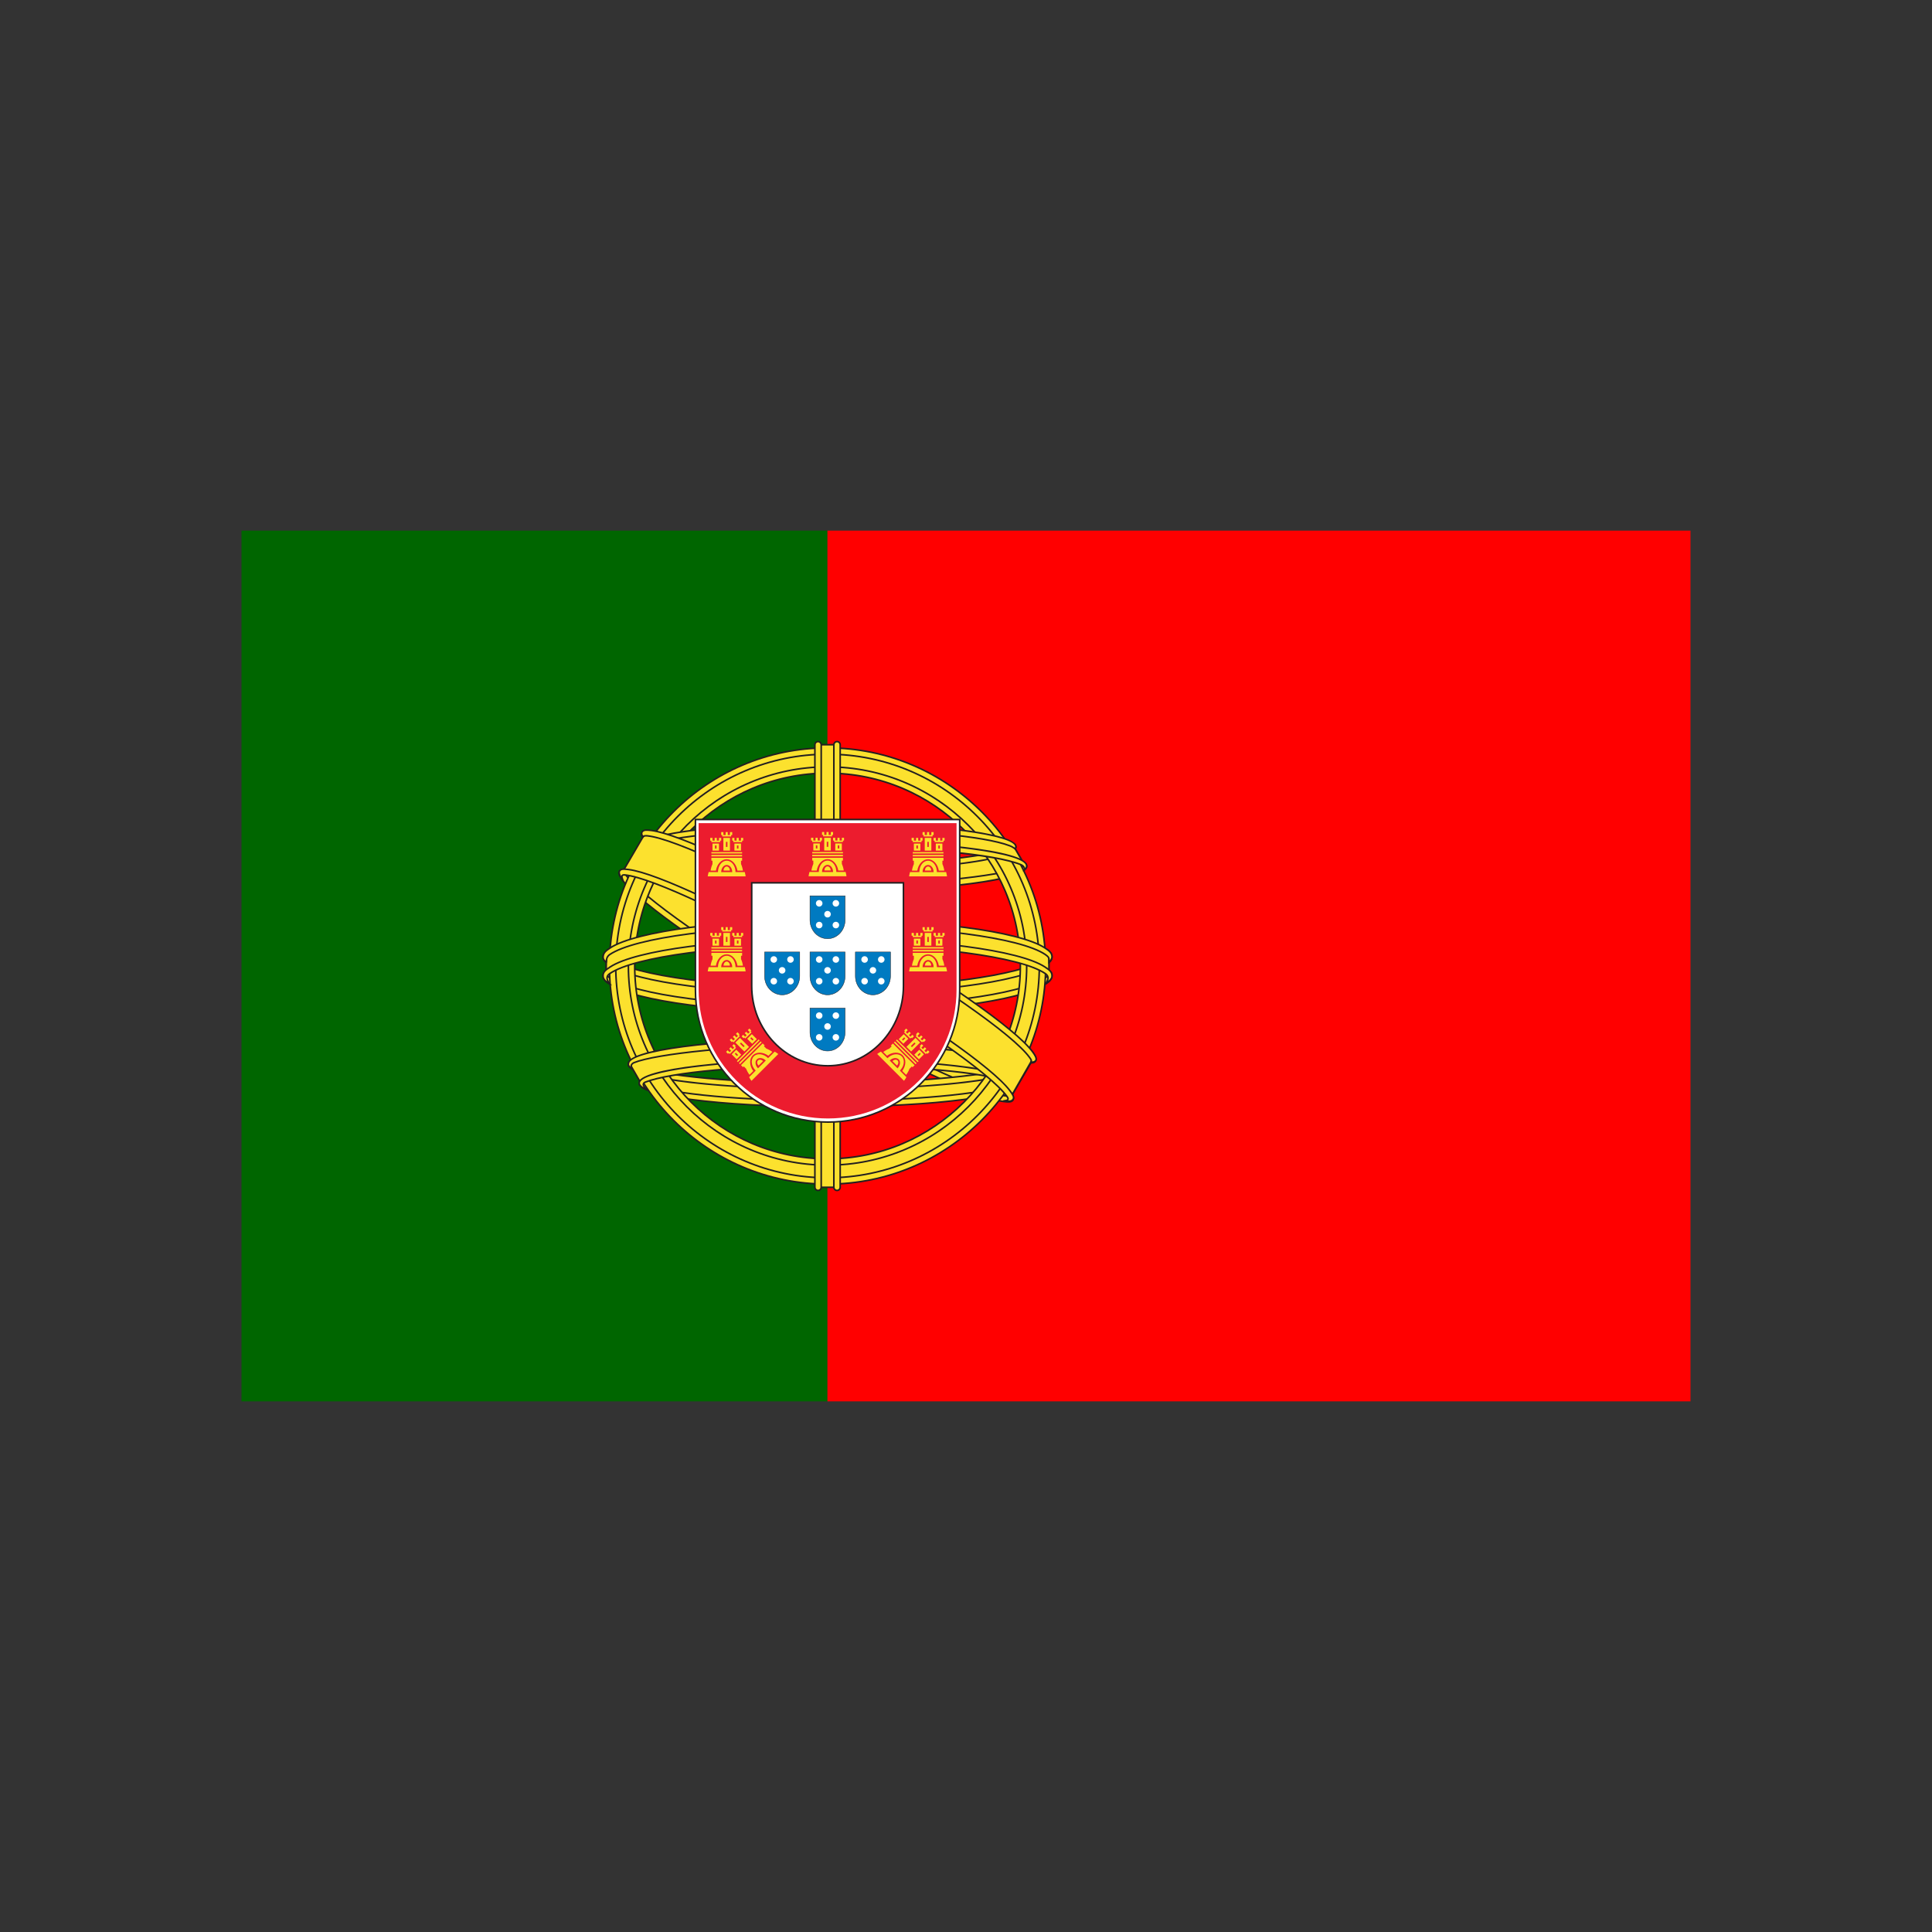 <?xml version="1.0" encoding="UTF-8"?>
<svg xmlns="http://www.w3.org/2000/svg" xmlns:xlink="http://www.w3.org/1999/xlink" xml:space="preserve" width="2048px" height="2048px" style="shape-rendering:geometricPrecision; text-rendering:geometricPrecision; image-rendering:optimizeQuality; fill-rule:evenodd; clip-rule:evenodd" viewBox="0 0 2048 2048">
 <rect x="0" y="0" width="2048" height="2048" fill="#333333" stroke="none"/>
 <defs>
  <style type="text/css">
   
    .fil7 {fill:none}
    .fil0 {fill:#006600}
    .fil6 {fill:#007AC1}
    .fil3 {fill:#231F20}
    .fil5 {fill:#EC1C2E}
    .fil2 {fill:#FCE12E}
    .fil1 {fill:red}
    .fil4 {fill:white}
   
  </style>
 </defs>
 <g id="Layer_x0020_1">
  <g id="_357351400">
   <rect id="_362303728" class="fil0" x="255.999" y="562.5" width="621.133" height="923"></rect>
   <rect id="_362304448" class="fil1" x="877.132" y="562.5" width="914.868" height="923"></rect>
   <g>
    <path id="_362304136" class="fil2" d="M1094.3 1124.09c-1.355,0.013 -2.978,-0.144 -4.929,-0.374 -28.887,-3.461 -114.763,-43.475 -211.953,-99.833 -97.162,-56.336 -174.593,-111.013 -192.036,-134.41 -1.113,-1.467 -2.036,-2.754 -2.702,-3.894l-20.538 35.826c-1.106,1.936 -2.304,2.211 0.715,6.373 16.884,23.157 94.637,78.125 192.337,134.771 97.726,56.678 184.051,96.809 212.417,99.898 5.08,0.546 4.169,-1.033 5.805,-2.572l20.884 -35.785z"></path>
    <path id="_362303776" class="fil3" d="M682.711 887.201l-19.845 34.616c-0.169,0.307 -0.353,0.569 -0.509,0.819 -0.746,1.119 -1.046,1.584 1.178,4.646 17.238,23.646 96.228,78.97 192.075,134.547 95.869,55.592 183.085,96.628 212.091,99.782 0.661,0.079 1.218,0.106 1.689,0.106l0 0c1.702,0 1.937,-0.366 2.408,-1.114 0.222,-0.366 0.503,-0.806 0.956,-1.25l20.113 -34.473c-1.095,-0.051 -2.259,-0.175 -3.594,-0.332 -29.634,-3.555 -116.921,-44.649 -212.273,-99.945 -95.326,-55.264 -174.398,-110.627 -192.292,-134.627 -0.687,-0.909 -1.381,-1.858 -1.996,-2.776zm386.678 276.189l0 0c-0.524,0 -1.14,-0.025 -1.872,-0.104 -29.216,-3.187 -116.7,-44.308 -212.745,-100.016 -96.024,-55.671 -175.227,-111.184 -192.599,-135.001 -2.631,-3.632 -2.395,-4.783 -1.218,-6.563 0.144,-0.209 0.302,-0.452 0.459,-0.719l21.256 -37.083 0.733 1.25c0.693,1.198 1.676,2.541 2.644,3.817 17.776,23.842 96.639,79.02 191.788,134.185 95.174,55.193 182.205,96.203 211.632,99.73 1.885,0.217 3.397,0.367 4.671,0.367l1.454 0 -0.576 1.261 -21.033 35.972c-0.343,0.326 -0.552,0.653 -0.774,1.006 -0.699,1.114 -1.387,1.898 -3.822,1.898z"></path>
    <path id="_362304400" class="fil2" d="M680.76 882.426c-1.943,2.382 0.034,5.254 3.273,9.593 17.461,23.36 94.899,78.02 192.064,134.352 97.188,56.362 183.07,96.384 211.918,99.88 5.354,0.64 8.633,0.974 9.883,-1.951 1.282,-3.024 -4.018,-10.15 -4.018,-10.15 1.202,3.435 3.017,6.925 -2.05,6.369 -28.383,-3.084 -114.67,-43.255 -212.408,-99.926 -97.689,-56.645 -175.46,-111.594 -192.352,-134.75 -3.022,-4.136 0.013,-4.348 3.902,-4.923 -6.167,-0.131 -8.117,-1.006 -10.212,1.507z"></path>
    <path id="_362304184" class="fil3" d="M684.962 881.508c-1.793,0 -2.631,0.341 -3.56,1.453 -1.454,1.78 -0.04,4.084 3.298,8.555 17.809,23.817 96.688,78.976 191.815,134.134 95.153,55.172 182.167,96.202 211.605,99.769 5.693,0.679 8.089,0.693 9.005,-1.454 0.433,-0.993 -0.169,-2.845 -1.111,-4.752 -0.053,0.393 -0.177,0.761 -0.406,1.087 -0.64,0.93 -1.794,1.283 -3.868,1.048 -29.131,-3.162 -116.608,-44.295 -212.738,-100.031 -96.064,-55.702 -175.267,-111.207 -192.605,-134.978 -0.791,-1.095 -1.787,-2.698 -1.225,-4.031 0.131,-0.315 0.328,-0.57 0.565,-0.787 -0.27,-0.013 -0.524,-0.013 -0.774,-0.013zm408.185 246.019c-1.427,0 -3.07,-0.184 -5.23,-0.446 -29.64,-3.587 -116.915,-44.701 -212.241,-99.985 -95.303,-55.258 -174.391,-110.599 -192.318,-134.578 -3.056,-4.098 -5.693,-7.632 -3.246,-10.622 1.447,-1.729 2.874,-2.063 4.85,-2.063 0.715,0 1.526,0.04 2.486,0.099 0.996,0.059 2.16,0.125 3.536,0.15l0.104 1.67 -0.563 0.083c-1.663,0.237 -3.553,0.511 -3.809,1.127 -0.078,0.183 -0.131,0.787 1.035,2.382 17.219,23.614 96.208,78.931 192.088,134.522 95.948,55.63 183.163,96.68 212.085,99.82 1.237,0.139 2.067,0 2.31,-0.34 0.431,-0.615 -0.236,-2.433 -0.774,-3.894l-0.372 -1.028 1.459 -0.771c0.576,0.765 5.551,7.604 4.123,10.975 -1.098,2.572 -3.528,2.901 -5.523,2.901z"></path>
    <path id="_362336248" class="fil2" d="M656.675 923.441c-1.675,2.323 0.289,5.68 3.536,10.019 17.473,23.34 94.904,78.008 192.069,134.345 97.191,56.35 183.064,96.378 211.914,99.887 5.346,0.647 8.233,0.772 9.874,-1.944 0.412,-2.369 0.42,-1.48 -1.124,-5.23 0,0 0.124,1.989 -4.936,1.446 -28.364,-3.126 -114.664,-43.272 -212.398,-99.951 -97.7,-56.652 -175.452,-111.601 -192.363,-134.731 -3.009,-4.149 -1.858,-3.429 -1.649,-5.274 -1.872,0.26 -2.591,-0.393 -4.923,1.433z"></path>
    <path id="_362336176" class="fil3" d="M657.29 924.022c-1.196,1.833 0.485,4.786 3.595,8.942 17.832,23.823 96.711,78.969 191.814,134.113 95.154,55.174 182.16,96.203 211.598,99.782 1.891,0.23 3.403,0.38 4.646,0.38l0 0c2.265,0 3.494,-0.504 4.332,-1.799l0.047 -0.295c0.209,-1.15 0.209,-1.15 -0.374,-2.473 -0.059,-0.144 -0.131,-0.302 -0.203,-0.471 -0.967,0.627 -2.395,0.857 -4.824,0.6 -29.228,-3.226 -116.699,-44.372 -212.73,-100.068 -96.019,-55.67 -175.23,-111.169 -192.626,-134.959 -2.166,-2.985 -2.414,-3.737 -2.068,-4.851 -0.065,0 -0.143,0 -0.209,0 -0.956,0.014 -1.585,0.014 -2.999,1.098zm411.653 244.892l0 0c-1.322,0 -2.893,-0.156 -4.857,-0.391 -29.627,-3.6 -116.902,-44.721 -212.225,-99.992 -95.287,-55.25 -174.367,-110.58 -192.32,-134.574 -3.08,-4.116 -5.674,-8.062 -3.539,-11.007l0.163 -0.171c1.917,-1.505 2.985,-1.518 4.109,-1.531 0.353,0 0.746,0 1.205,-0.067l1.074 -0.156 -0.118 1.074c-0.065,0.536 -0.196,0.911 -0.288,1.178 -0.17,0.471 -0.255,0.713 1.781,3.508 17.265,23.621 96.26,78.93 192.102,134.509 95.855,55.578 183.057,96.639 212.069,99.84 3.091,0.321 3.966,-0.399 4.012,-0.634l1.611 -0.302c0.313,0.78 0.568,1.355 0.765,1.801 0.746,1.708 0.765,1.864 0.484,3.448l-0.19 0.733c-1.453,2.409 -3.769,2.735 -5.838,2.735z"></path>
    <path id="_362335960" class="fil2" d="M681.29 1151.19c22.449,10.905 101.647,18.967 195.931,18.967 93.99,0 173.01,-8.011 195.735,-18.868l11.983 -20.356c-22.959,11.624 -107.255,20.257 -207.731,20.257 -100.585,0 -184.949,-8.659 -207.783,-20.295l11.865 20.295z"></path>
    <path id="_362336104" class="fil3" d="M681.886 1150.55c23.193,11.06 103.38,18.771 195.334,18.771 91.575,0 171.696,-7.671 195.138,-18.679l10.499 -17.816c-26.704,11.363 -109.945,19.204 -205.65,19.204 -95.835,0 -179.104,-7.854 -205.702,-19.242l10.381 17.763zm195.334 20.446c-92.485,0 -173.201,-7.834 -196.298,-19.052l-0.228 -0.112 -13.429 -22.977 2.538 1.296c23.346,11.893 108.631,20.204 207.404,20.204 98.638,0 183.901,-8.293 207.352,-20.166l2.552 -1.287 -13.561 23.036 -0.236 0.106c-23.352,11.165 -103.989,18.953 -196.094,18.953z"></path>
    <path id="_362336224" class="fil2" d="M1076.21 1145.92c-2.408,1.884 -3.41,2.539 -5.91,3.501 -26.531,10.152 -102.949,17.494 -193.077,17.494 -90.187,0 -166.624,-7.343 -193.115,-17.513 -2.337,-0.891 -3.823,-1.807 -5.924,-3.378 -0.516,1.153 -0.628,2.278 -0.628,2.278 0,13.782 89.375,24.961 199.668,24.961 110.28,0 199.681,-11.179 199.681,-24.961 0,0 -0.169,-1.23 -0.693,-2.382z"></path>
    <path id="_362335240" class="fil3" d="M678.595 1147.36c-0.158,0.588 -0.204,1.022 -0.204,1.022 0,11.571 79.899,24.045 198.83,24.045 118.919,0 198.816,-12.468 198.843,-24.117l0 0c-0.006,0 -0.078,-0.452 -0.249,-1.028 -1.898,1.44 -2.972,2.055 -5.217,2.917 -27.442,10.499 -105.154,17.554 -193.377,17.554 -88.315,0 -166.041,-7.061 -193.417,-17.567 -2.113,-0.811 -3.574,-1.655 -5.209,-2.826zm198.626 26.742c-98.556,0 -200.505,-9.647 -200.505,-25.8 0.013,-0.131 0.131,-1.361 0.706,-2.619l0.433 -0.956 0.83 0.628c1.964,1.467 3.383,2.375 5.714,3.261 27.206,10.444 104.688,17.46 192.821,17.46 88.042,0 165.519,-7.01 192.783,-17.437 2.382,-0.921 3.298,-1.518 5.688,-3.383l0.837 -0.653 0.437 0.966c0.569,1.252 0.759,2.561 0.768,2.613 0.005,16.271 -101.949,25.918 -200.514,25.918z"></path>
    <path id="_362335936" class="fil2" d="M668.763 1124.02c-0.837,2.408 1.146,4.47 3.378,5.38 26.892,10.91 108.532,18.855 205.08,18.855 94.003,0 182.652,-9.731 205.12,-18.868 2.27,-0.93 4.13,-2.231 3.6,-4.848 2.31,0.948 2.388,3.697 2.388,3.697 0,14.51 -94.512,26.304 -211.108,26.304 -116.602,0 -211.095,-11.794 -211.095,-26.304 0,0 -0.19,-2.644 2.637,-4.215z"></path>
    <path id="_362335744" class="fil3" d="M667.796 1125.89c-0.883,1.108 -0.846,2.238 -0.831,2.297 0,12.35 84.481,25.519 210.256,25.519 125.778,0 210.271,-13.169 210.271,-25.466 0,-0.046 -0.052,-1.119 -0.702,-2.002 -0.482,2.441 -3.044,3.488 -4.128,3.932 -22.487,9.138 -110.398,18.927 -205.441,18.927 -94.958,0 -177.5,-7.604 -205.394,-18.914 -1.911,-0.784 -3.672,-2.342 -4.031,-4.293zm209.425 29.492c-104.179,0 -211.932,-10.15 -211.932,-27.142 -0.013,-0.072 -0.182,-3.135 3.07,-4.949l1.917 -1.065 -0.719 2.074c-0.654,1.891 1.041,3.566 2.906,4.326 27.273,11.067 111.477,18.795 204.76,18.795 94.849,0 182.467,-9.724 204.807,-18.809 2.577,-1.054 3.448,-2.146 3.094,-3.9l-0.314 -1.544 1.452 0.601c2.776,1.139 2.907,4.313 2.907,4.452 0,17.01 -107.766,27.161 -211.945,27.161z"></path>
    <path id="_362335720" class="fil2" d="M1111.98 1014.41c-1.154,1.062 -2.626,2.074 -4.414,3.26 -26.4,17.435 -119.565,30.276 -230.433,30.276 -110.829,0 -203.961,-12.841 -230.397,-30.263 -1.668,-1.087 -3.089,-2.061 -4.226,-3.048l0.051 15.176c0,3.371 -0.883,4.648 3.737,7.787 25.846,17.522 119.391,30.492 230.835,30.492 111.497,0 205.08,-12.992 230.88,-30.517 4.602,-3.136 3.056,-4.515 3.692,-7.762l0.275 -15.4z"></path>
    <path id="_362335576" class="fil3" d="M643.35 1016.37l0.045 13.429c0,0.524 -0.019,0.981 -0.038,1.415 -0.098,2.316 -0.138,3.272 3.41,5.686 26.355,17.868 121.083,30.348 230.362,30.348 109.337,0 204.084,-12.487 230.407,-30.374 3.057,-2.081 3.083,-3.135 3.123,-4.876 0.019,-0.679 0.038,-1.44 0.222,-2.355l0.222 -13.423c-0.921,0.699 -1.956,1.406 -3.076,2.146 -27.122,17.907 -122.073,30.413 -230.899,30.413 -108.768,0 -203.699,-12.501 -230.86,-30.395 -1.1,-0.732 -2.069,-1.381 -2.92,-2.015zm233.779 52.554c-109.579,0 -204.695,-12.599 -231.306,-30.638 -4.122,-2.805 -4.253,-4.376 -4.136,-7.139 0.014,-0.412 0.033,-0.852 0.033,-1.342l-0.059 -17.01 1.389 1.205c1.078,0.93 2.433,1.858 4.141,2.985 26.914,17.735 121.465,30.118 229.938,30.118 108.532,0 203.097,-12.396 229.97,-30.131 1.689,-1.12 3.167,-2.134 4.306,-3.181l1.439 -1.322 -0.306 17.355c-0.165,0.917 -0.184,1.572 -0.203,2.212 -0.046,1.964 -0.091,3.659 -3.855,6.226 -26.578,18.057 -121.714,30.661 -231.351,30.661z"></path>
    <path id="_362335552" class="fil2" d="M1108.27 1005.75c2.724,3.56 4.437,7.578 -0.169,10.701 -25.793,17.547 -119.378,30.517 -230.868,30.517 -111.444,0 -204.995,-12.952 -230.832,-30.492 -4.622,-3.126 -2.867,-7.375 -0.144,-10.935 0,0 -7.016,4.397 -6.938,7.859 -0.498,4.602 2.611,6.853 7.513,10.085 26.434,17.378 119.56,30.186 230.401,30.186 110.856,0 204.02,-12.816 230.429,-30.198 4.89,-3.232 7.867,-5.287 7.487,-10.072 -0.386,-4.928 -6.879,-7.65 -6.879,-7.65z"></path>
    <path id="_362335648" class="fil3" d="M643.35 1008.76c-1.741,1.545 -3.226,3.299 -3.194,4.62 -0.452,4.194 2.277,6.204 7.141,9.404 26.904,17.692 121.463,30.047 229.936,30.047 108.513,0 203.084,-12.355 229.97,-30.059 5.041,-3.332 7.442,-5.112 7.108,-9.307 -0.17,-2.264 -1.866,-4.038 -3.456,-5.23 0.819,1.649 1.1,3.124 0.878,4.502 -0.275,1.689 -1.342,3.169 -3.162,4.406 -26.538,18.058 -121.674,30.663 -231.338,30.663 -109.611,0 -204.727,-12.598 -231.304,-30.636 -1.807,-1.226 -2.867,-2.731 -3.156,-4.457 -0.195,-1.218 -0.005,-2.526 0.576,-3.953zm233.883 45.748c-108.773,0 -203.699,-12.468 -230.86,-30.321 -4.541,-2.993 -8.469,-5.576 -7.893,-10.878 -0.085,-3.724 6.572,-8.003 7.331,-8.474l1.111 1.215c-1.937,2.52 -2.776,4.674 -2.492,6.402 0.201,1.27 1.002,2.356 2.441,3.331 26.322,17.866 121.051,30.348 230.361,30.348 109.364,0 204.105,-12.487 230.397,-30.373 1.446,-0.977 2.245,-2.055 2.446,-3.292 0.27,-1.651 -0.543,-3.678 -2.467,-6.213l-1.911 -2.492 2.894 1.215c0.288,0.118 6.977,2.985 7.395,8.359 0.42,5.36 -3.048,7.658 -7.866,10.839 -27.135,17.861 -122.079,30.334 -230.887,30.334z"></path>
    <path id="_362335360" class="fil2" d="M1111.83 1028.58c-0.524,-0.209 0.875,4.917 -3.731,8.05 -25.793,17.468 -119.378,30.435 -230.868,30.435 -111.444,0 -204.995,-12.947 -230.832,-30.407 -4.622,-3.142 -4.02,-4.53 -3.915,-8.183 0,0 -2.513,1.775 -3.167,5.099 -0.289,4.517 2.611,6.853 7.513,10.072 26.434,17.311 119.56,30.119 230.401,30.119 110.856,0 204.02,-12.814 230.429,-30.132 4.89,-3.22 7.422,-5.249 7.487,-10.059 -0.287,-2.802 -2.061,-4.05 -3.317,-4.994z"></path>
    <path id="_362335408" class="fil3" d="M641.571 1030.6c-0.576,0.758 -1.173,1.818 -1.433,3.141 -0.224,3.718 1.923,5.773 7.16,9.208 26.949,17.653 121.504,29.983 229.936,29.983 108.474,-0.002 203.038,-12.331 229.97,-29.995 5.001,-3.3 7.049,-5.072 7.108,-9.365 -0.17,-1.625 -0.967,-2.639 -1.832,-3.405 -0.118,1.847 -0.656,4.949 -3.908,7.161 -26.584,18.005 -121.714,30.578 -231.338,30.578 -109.572,0 -204.68,-12.567 -231.304,-30.552 -3.822,-2.598 -4.374,-4.215 -4.359,-6.754zm235.663 44.005c-108.728,0 -203.659,-12.442 -230.86,-30.255 -4.818,-3.161 -8.206,-5.792 -7.893,-10.825 0.726,-3.725 3.41,-5.649 3.521,-5.727l1.368 -0.97 -0.084 2.75c-0.131,2.789 -0.177,3.835 3.587,6.389 26.368,17.813 121.096,30.262 230.361,30.262 109.324,0 204.066,-12.455 230.397,-30.289 3.083,-2.095 3.161,-5.152 3.207,-6.624 0.019,-0.63 0.045,-1.57 0.961,-1.57l0.446 0.105 0.195 0.142c1.283,0.956 3.226,2.409 3.547,5.498 -0.072,5.447 -3.035,7.665 -7.866,10.846 -27.175,17.82 -122.125,30.268 -230.887,30.268z"></path>
    <path id="_362335288" class="fil2" d="M1086.13 917.091c-5.597,13.818 -96.995,24.813 -208.923,24.813 -110.391,0 -200.792,-10.695 -208.608,-24.242l11.204 -20.616c6.866,12.88 92.616,23.063 197.404,23.063 104.808,0 190.558,-10.184 197.417,-23.063l11.506 20.046z"></path>
    <path id="_362334544" class="fil3" d="M669.576 917.63c9.222,13.174 99.828,23.437 207.632,23.437 108.376,0 201.056,-10.709 207.98,-23.929l-10.642 -18.534c-11.27,12.814 -94.573,22.343 -197.339,22.343 -102.686,0 -185.936,-9.516 -197.299,-22.324l-10.334 19.008zm207.632 25.113c-111.222,0 -201.219,-10.603 -209.328,-24.663l-0.236 -0.405 12.174 -22.396 0.733 1.374c6.754,12.685 93.138,22.618 196.657,22.618 103.539,0 189.924,-9.933 196.677,-22.618l0.712 -1.336 12.462 21.717 -0.157 0.373c-5.844,14.444 -95.992,25.336 -209.694,25.336z"></path>
    <path id="_362334448" class="fil2" d="M1076.2 895.448c-2.408,1.885 -3.41,2.546 -5.917,3.502 -26.532,10.166 -102.949,17.5 -193.077,17.5 -90.187,0 -166.617,-7.349 -193.11,-17.512 -2.342,-0.896 -3.828,-1.814 -5.916,-3.384 -0.523,1.152 -0.641,2.284 -0.641,2.284 0,13.788 89.388,24.954 199.668,24.954 110.293,0 199.688,-11.165 199.688,-24.954 0,0 -0.17,-1.231 -0.693,-2.391z"></path>
    <path id="_362335024" class="fil3" d="M678.589 896.896c-0.165,0.581 -0.211,1.02 -0.211,1.028 0,11.564 79.899,24.032 198.83,24.032 118.925,0 198.816,-12.461 198.851,-24.111l0 0c-0.007,0 -0.08,-0.445 -0.249,-1.033 -1.905,1.453 -2.985,2.068 -5.23,2.917 -27.415,10.506 -105.128,17.559 -193.371,17.559 -88.302,0 -166.028,-7.062 -193.41,-17.57 -2.133,-0.814 -3.593,-1.664 -5.209,-2.822zm198.619 26.735c-98.557,0 -200.505,-9.647 -200.505,-25.793 0.013,-0.139 0.144,-1.368 0.713,-2.626l0.426 -0.956 0.837 0.628c1.938,1.46 3.357,2.369 5.72,3.274 27.214,10.439 104.688,17.454 192.808,17.454 88.055,-0.002 165.532,-7.01 192.775,-17.444 2.391,-0.915 3.306,-1.505 5.701,-3.376l0.837 -0.656 0.445 0.97c0.565,1.25 0.746,2.558 0.759,2.617 0.008,16.258 -101.947,25.905 -200.518,25.905z"></path>
    <path id="_362334640" class="fil2" d="M668.763 914.166c-0.837,2.409 1.146,4.478 3.378,5.394 26.892,10.963 108.532,18.947 205.08,18.947 94.003,0 182.652,-9.777 205.12,-18.961 2.27,-0.928 4.13,-2.237 3.6,-4.869 2.31,0.956 2.388,3.724 2.388,3.724 0,14.569 -94.512,26.384 -211.121,26.384 -116.589,-0.002 -211.082,-11.815 -211.082,-26.384 0,0 -0.19,-2.663 2.637,-4.235z"></path>
    <path id="_362334664" class="fil3" d="M667.796 916.038c-0.904,1.126 -0.837,2.29 -0.837,2.304 0.006,12.396 84.487,25.604 210.249,25.604 125.791,0 210.284,-13.208 210.284,-25.545 0,-0.046 -0.052,-1.133 -0.702,-2.022 -0.482,2.447 -3.044,3.494 -4.128,3.94 -22.481,9.189 -110.398,19.026 -205.441,19.026 -94.958,0 -177.5,-7.639 -205.401,-19.013 -1.904,-0.778 -3.665,-2.343 -4.024,-4.294zm209.412 29.582c-104.166,0 -211.919,-10.182 -211.919,-27.218 -0.013,-0.073 -0.182,-3.154 3.063,-4.967l1.924 -1.075 -0.719 2.082c-0.661,1.897 1.041,3.586 2.906,4.346 27.279,11.111 111.484,18.881 204.76,18.881 94.849,0 182.467,-9.772 204.799,-18.895 2.585,-1.062 3.456,-2.159 3.103,-3.926l-0.314 -1.539 1.452 0.596c2.776,1.152 2.907,4.331 2.907,4.476 0,17.055 -107.766,27.237 -211.958,27.237z"></path>
    <path id="_362335120" class="fil2" d="M1108.44 1024c0,127.702 -103.513,231.213 -231.215,231.213 -127.695,0 -231.213,-103.511 -231.213,-231.213 0,-127.702 103.518,-231.213 231.213,-231.213 127.702,0 231.213,103.511 231.213,231.213zm-231.213 -204.405c-112.89,0 -204.405,91.508 -204.405,204.405 0,112.897 91.515,204.405 204.405,204.405 112.897,0 204.405,-91.508 204.405,-204.405 0,-112.897 -91.508,-204.405 -204.405,-204.405z"></path>
    <path id="_362334568" class="fil3" d="M877.221 820.433c-112.241,0 -203.568,91.318 -203.568,203.568 0,112.25 91.326,203.568 203.568,203.568 112.25,0 203.568,-91.318 203.568,-203.568 0,-112.25 -91.318,-203.568 -203.568,-203.568zm0 408.812c-113.171,0 -205.244,-92.073 -205.244,-205.244 0,-113.173 92.073,-205.244 205.244,-205.244 113.173,0 205.244,92.07 205.244,205.244 0,113.171 -92.07,205.244 -205.244,205.244zm0 -435.62c-127.028,0 -230.375,103.343 -230.375,230.377 0,127.034 103.348,230.375 230.375,230.375 127.034,0 230.375,-103.342 230.375,-230.375 0,-127.035 -103.342,-230.375 -230.375,-230.377zm0 462.427c-127.951,0 -232.05,-104.099 -232.05,-232.05 0,-127.951 104.099,-232.05 232.05,-232.05 127.951,0 232.05,104.099 232.05,232.05 0,127.951 -104.099,232.05 -232.05,232.05z"></path>
    <path id="_362334856" class="fil3" d="M877.221 800.326c-123.328,0 -223.673,100.347 -223.673,223.675 0,123.328 100.344,223.673 223.673,223.673 123.337,0 223.675,-100.344 223.675,-223.673 0,-123.328 -100.338,-223.675 -223.675,-223.675zm0 449.024c-124.258,0 -225.349,-101.091 -225.349,-225.349 0,-124.26 101.091,-225.35 225.349,-225.35 124.259,0 225.35,101.089 225.35,225.35 0,124.258 -101.091,225.349 -225.35,225.349z"></path>
    <path id="_362334784" class="fil3" d="M877.221 813.731c-115.941,0 -210.271,94.324 -210.271,210.271 0,115.947 94.33,210.271 210.271,210.271 115.949,0 210.271,-94.324 210.271,-210.271 0,-115.947 -94.324,-210.271 -210.271,-210.271zm0 422.216c-116.864,0 -211.945,-95.081 -211.945,-211.945 0,-116.864 95.081,-211.945 211.945,-211.945 116.87,0 211.945,95.081 211.945,211.945 0,116.864 -95.075,211.945 -211.945,211.945z"></path>
    <path id="_362334520" class="fil2" d="M642.486 1034.09c1.153,-1.055 2.617,-2.068 4.411,-3.254 26.402,-17.454 119.56,-30.295 230.427,-30.295 110.837,0 203.961,12.841 230.397,30.284 1.67,1.093 3.089,2.061 4.228,3.05l-0.053 -15.184c0,-3.384 0.883,-4.658 -3.744,-7.801 -25.838,-17.513 -119.381,-30.492 -230.828,-30.492 -111.495,0 -205.071,12.992 -230.873,30.52 -4.606,3.141 -3.057,4.515 -3.691,7.774l-0.275 15.4z"></path>
    <path id="_362334616" class="fil3" d="M877.325 981.231c-109.329,0 -204.078,12.494 -230.401,30.374 -3.057,2.08 -3.082,3.141 -3.129,4.883 -0.012,0.679 -0.032,1.446 -0.209,2.355l-0.235 13.437c0.869,-0.661 1.878,-1.349 3.083,-2.141 27.108,-17.926 122.053,-30.439 230.892,-30.439 108.776,0 203.713,12.508 230.862,30.421 1.133,0.738 2.088,1.387 2.917,2.009l-0.045 -13.443c0,-0.51 0.019,-0.98 0.04,-1.414 0.097,-2.316 0.136,-3.279 -3.418,-5.694 -26.355,-17.866 -121.086,-30.347 -230.356,-30.347zm-235.715 54.785l0.314 -17.342c0.171,-0.924 0.184,-1.585 0.195,-2.226 0.054,-1.963 0.093,-3.665 3.862,-6.229 26.579,-18.052 121.707,-30.664 231.344,-30.664 109.573,0 204.695,12.599 231.3,30.637 4.129,2.813 4.26,4.384 4.142,7.147 -0.013,0.418 -0.032,0.865 -0.032,1.348l0.058 17.029 -1.394 -1.217c-1.067,-0.915 -2.375,-1.82 -4.136,-2.979 -26.905,-17.75 -121.452,-30.145 -229.938,-30.145 -108.537,0 -203.11,12.404 -229.968,30.158 -1.873,1.238 -3.241,2.193 -4.306,3.175l-1.441 1.309z"></path>
    <path id="_362334304" class="fil2" d="M646.19 1042.75c-2.722,-3.561 -4.435,-7.579 0.171,-10.701 25.793,-17.567 119.378,-30.533 230.873,-30.533 111.431,0 204.982,12.947 230.822,30.507 4.625,3.129 2.867,7.376 0.144,10.936 0,0 7.016,-4.397 6.937,-7.86 0.497,-4.599 -2.61,-6.859 -7.514,-10.087 -26.433,-17.395 -119.56,-30.196 -230.388,-30.196 -110.868,0 -204.025,12.814 -230.429,30.21 -4.894,3.227 -7.872,5.289 -7.5,10.072 0.393,4.928 6.885,7.651 6.885,7.651z"></path>
    <path id="_362334328" class="fil3" d="M877.234 995.65c-108.526,0 -203.097,12.363 -229.97,30.066 -5.037,3.331 -7.447,5.117 -7.12,9.313 0.184,2.257 1.871,4.031 3.463,5.223 -0.819,-1.65 -1.095,-3.116 -0.872,-4.498 0.275,-1.687 1.335,-3.167 3.155,-4.403 26.518,-18.065 121.654,-30.677 231.344,-30.677 109.624,0 204.735,12.607 231.293,30.65 1.806,1.224 2.867,2.718 3.154,4.444 0.197,1.231 0.007,2.539 -0.576,3.966 1.741,-1.545 3.221,-3.298 3.194,-4.62 0.445,-4.202 -2.277,-6.204 -7.133,-9.411 -26.907,-17.698 -121.458,-30.053 -229.931,-30.053zm-228.471 49.084l-2.898 -1.218c-0.281,-0.117 -6.965,-2.983 -7.389,-8.356 -0.425,-5.367 3.056,-7.664 7.867,-10.846 27.126,-17.866 122.066,-30.34 230.892,-30.34 108.768,0 203.699,12.474 230.847,30.327 4.187,2.764 7.847,5.171 7.946,9.689l0 0.35c-0.006,0.275 -0.022,0.555 -0.053,0.846 0.085,3.718 -6.569,8.006 -7.329,8.477l-1.114 -1.218c1.964,-2.565 2.776,-4.661 2.494,-6.4 -0.209,-1.271 -1.002,-2.363 -2.441,-3.332 -26.311,-17.874 -121.034,-30.361 -230.351,-30.361 -109.388,0 -204.13,12.494 -230.401,30.387 -1.446,0.974 -2.245,2.05 -2.448,3.293 -0.261,1.649 0.537,3.678 2.476,6.204l1.903 2.499z"></path>
    <path id="_362333848" class="fil2" d="M642.63 1019.92c0.524,0.209 -0.875,-4.933 3.731,-8.062 25.793,-17.476 119.378,-30.435 230.873,-30.435 111.431,0 204.982,12.939 230.822,30.407 4.625,3.129 4.025,4.53 3.913,8.193 0,0 2.513,-1.78 3.168,-5.118 0.294,-4.515 -2.61,-6.853 -7.514,-10.064 -26.433,-17.319 -119.56,-30.12 -230.388,-30.12 -110.868,0 -204.025,12.815 -230.429,30.134 -4.894,3.213 -7.433,5.249 -7.5,10.051 0.289,2.816 2.069,4.071 3.325,5.014z"></path>
    <path id="_362334376" class="fil3" d="M877.234 975.556c-108.473,0 -203.045,12.332 -229.97,29.989 -5.014,3.298 -7.054,5.065 -7.12,9.371 0.17,1.623 0.969,2.644 1.839,3.416 0.112,-1.852 0.647,-4.959 3.907,-7.17 26.585,-18.012 121.713,-30.579 231.344,-30.579 109.565,0 204.682,12.559 231.293,30.552 3.822,2.591 4.384,4.208 4.358,6.761 0.575,-0.765 1.165,-1.827 1.427,-3.149 0.235,-3.716 -1.912,-5.772 -7.147,-9.214 -26.957,-17.645 -121.511,-29.976 -229.931,-29.976zm233.847 46.114l0.091 -2.735c0.137,-2.813 0.182,-3.86 -3.587,-6.413 -26.362,-17.822 -121.086,-30.262 -230.351,-30.262 -109.329,0 -204.078,12.449 -230.401,30.289 -3.083,2.087 -3.167,5.158 -3.207,6.635 -0.013,0.628 -0.04,1.584 -0.964,1.584 0,0 0,0 -0.005,0l-0.524 -0.176c-1.387,-1.042 -3.338,-2.5 -3.658,-5.595 0.071,-5.452 3.037,-7.671 7.867,-10.853 27.18,-17.813 122.119,-30.263 230.892,-30.263 108.716,0 203.648,12.436 230.847,30.252 4.831,3.168 8.222,5.798 7.893,10.831 -0.726,3.731 -3.403,5.661 -3.521,5.741l-1.372 0.966z"></path>
    <polygon id="_362334280" class="fil2" points="887.274,1258.56 867.167,1258.56 867.167,789.429 887.274,789.429 "></polygon>
    <path id="_362334088" class="fil3" d="M868.005 1257.73l18.432 0 0 -467.459 -18.432 0 0 467.459zm20.107 1.676l-21.782 0 0 -470.811 21.782 0 0 470.811z"></path>
    <path id="_362333920" class="fil2" d="M870.518 1258.56c0,1.847 -1.504,3.352 -3.351,3.352 -1.839,0 -3.35,-1.505 -3.35,-3.352l0 -469.127c0,-1.847 1.511,-3.352 3.35,-3.352 1.847,0 3.351,1.505 3.351,3.352l0 469.127z"></path>
    <path id="_362333896" class="fil3" d="M867.167 786.924c-1.38,0 -2.513,1.124 -2.513,2.513l0 469.127c0,1.387 1.134,2.513 2.513,2.513 1.389,0 2.513,-1.127 2.513,-2.513l0 -469.127c0,-1.389 -1.124,-2.513 -2.513,-2.513zm0 475.83c-2.302,0 -4.187,-1.879 -4.187,-4.189l0 -469.127c0,-2.31 1.885,-4.189 4.187,-4.189 2.317,0 4.189,1.879 4.189,4.189l0 469.127c0,2.31 -1.872,4.189 -4.189,4.189z"></path>
    <path id="_362334064" class="fil2" d="M890.625 1258.56c0,1.847 -1.506,3.352 -3.351,3.352 -1.839,0 -3.351,-1.505 -3.351,-3.352l0 -469.127c0,-1.847 1.512,-3.352 3.351,-3.352 1.845,0 3.351,1.505 3.351,3.352l0 469.127z"></path>
    <path id="_362333872" class="fil3" d="M887.274 786.924c-1.381,0 -2.513,1.124 -2.513,2.513l0 469.127c0,1.387 1.133,2.513 2.513,2.513 1.387,0 2.513,-1.127 2.513,-2.513l0 -469.127c0,-1.389 -1.127,-2.513 -2.513,-2.513zm0 475.83c-2.304,0 -4.189,-1.879 -4.189,-4.189l0 -469.127c0,-2.31 1.885,-4.189 4.189,-4.189 2.316,0 4.188,1.879 4.188,4.189l0 469.127c0,2.31 -1.872,4.189 -4.188,4.189z"></path>
    <path id="_362333416" class="fil2" d="M668.313 1128.9c5.602,-13.809 96.992,-24.805 208.921,-24.805 110.392,0 200.795,10.694 208.608,24.243l-11.204 20.615c-6.859,-12.88 -92.608,-23.065 -197.404,-23.065 -104.808,0 -190.557,10.172 -197.417,23.065l-11.504 -20.053z"></path>
    <path id="_362333200" class="fil3" d="M669.254 1128.86l10.643 18.541c11.269,-12.821 94.565,-22.35 197.336,-22.35 102.689,0 185.951,9.516 197.304,22.331l10.335 -19.012c-9.227,-13.174 -99.827,-23.437 -207.639,-23.437 -108.369,0 -201.054,10.701 -207.979,23.927zm405.377 21.86l-0.733 -1.375c-6.755,-12.683 -93.138,-22.618 -196.664,-22.618 -103.537,0 -189.93,9.935 -196.67,22.618l-0.713 1.336 -12.466 -21.717 0.156 -0.378c5.851,-14.438 95.999,-25.329 209.694,-25.329 111.229,0 201.226,10.603 209.334,24.66l0.229 0.406 -12.165 22.396z"></path>
    <path id="_362333248" class="fil2" d="M686.298 1155.53c-6.282,-5.131 -4.648,-7.527 -2.141,-8.483 26.539,-10.158 102.951,-17.502 193.077,-17.502 90.187,0 166.624,7.357 193.116,17.516 2.339,0.902 3.607,3.547 -1.832,8.258 8.686,-3.456 8.383,-7.161 8.383,-7.161 0,-13.782 -89.375,-24.947 -199.668,-24.947 -110.293,0 -199.681,11.165 -199.681,24.947 0,0 -0.784,3.496 8.745,7.371z"></path>
    <path id="_362333560" class="fil3" d="M877.234 1128.7c88.277,0 166.009,7.063 193.417,17.567 1.395,0.537 2.27,1.518 2.494,2.748 0.183,1.087 -0.157,2.297 -1.022,3.613 3.927,-2.395 3.94,-4.41 3.94,-4.437 0,-11.681 -79.899,-24.149 -198.83,-24.149 -118.944,-0.002 -198.843,12.468 -198.843,24.109 -0.013,0.139 -0.182,1.991 3.849,4.452 -0.915,-1.296 -1.283,-2.454 -1.113,-3.509 0.144,-0.875 0.732,-2.074 2.735,-2.839 27.436,-10.499 105.148,-17.554 193.371,-17.554zm-191.25 27.593c-9.908,-4.018 -9.346,-7.893 -9.255,-8.324 -0.013,-15.956 101.936,-25.603 200.505,-25.603 98.558,0 200.505,9.647 200.505,25.785 0.033,0.374 0.092,4.361 -8.913,7.939l-0.857 -1.406c3.371,-2.926 3.657,-4.628 3.521,-5.38 -0.137,-0.811 -0.857,-1.245 -1.441,-1.467 -27.233,-10.444 -104.723,-17.463 -192.815,-17.463 -88.039,0 -165.516,7.01 -192.775,17.45 -0.693,0.262 -1.545,0.746 -1.67,1.531 -0.118,0.733 0.249,2.422 4.038,5.517l-0.843 1.421z"></path>
    <path id="_362333536" class="fil2" d="M1083.28 1133.53c2.832,-3.247 1.261,-6.191 -0.969,-7.094 -26.892,-10.971 -108.54,-18.942 -205.088,-18.942 -94.003,0 -182.652,9.764 -205.113,18.954 -2.271,0.931 -4.45,3.313 -1.937,6.977 -5.027,-3.351 -4.058,-5.824 -4.058,-5.824 0,-14.583 94.527,-26.389 211.121,-26.389 116.596,0 211.095,11.806 211.095,26.389 0,0 -0.236,4.149 -5.052,5.929z"></path>
    <path id="_362333608" class="fil3" d="M877.221 1106.66c94.993,0 177.534,7.638 205.401,19.006 1.467,0.589 2.545,1.82 2.894,3.298 0.15,0.611 0.209,1.403 -0.04,2.324 1.846,-1.642 2.01,-3.625 2.016,-3.737 0,-12.292 -84.486,-25.499 -210.258,-25.499 -125.789,0 -210.284,13.207 -210.284,25.552l-0.051 0.307c0,0 -0.294,1.098 1.328,2.841 -0.053,-0.57 0.006,-1.133 0.164,-1.67 0.438,-1.459 1.675,-2.695 3.404,-3.403 22.447,-9.189 110.358,-19.018 205.426,-19.019zm206.343 27.658l-0.915 -1.333c1.078,-1.245 1.512,-2.5 1.243,-3.632 -0.228,-0.951 -0.943,-1.748 -1.898,-2.141 -27.252,-11.113 -111.457,-18.876 -204.773,-18.876 -94.873,0 -182.495,9.765 -204.799,18.889 -0.589,0.249 -2.016,0.956 -2.42,2.337 -0.302,0.987 -0.008,2.127 0.862,3.396l-1.157 1.165c-4.877,-3.246 -4.622,-5.909 -4.424,-6.648 0.549,-16.965 108.034,-27.096 211.951,-27.096 104.179,0 211.932,10.185 211.932,27.227 -0.013,0.235 -0.326,4.765 -5.602,6.713z"></path>
    <path id="_362333056" class="fil2" d="M1073.16 894.741c-22.448,-10.91 -101.647,-18.967 -195.925,-18.967 -93.995,0 -173.016,8.011 -195.754,18.868l-11.976 20.428c22.958,-11.675 107.255,-20.335 207.73,-20.335 100.6,0 184.955,8.683 207.791,20.375l-11.867 -20.369z"></path>
    <path id="_362332888" class="fil3" d="M877.234 893.898c95.855,0 179.13,7.886 205.715,19.315l-10.387 -17.829c-23.174,-11.061 -103.368,-18.771 -195.328,-18.771 -91.58,0 -171.702,7.671 -195.157,18.68l-10.493 17.885c26.679,-11.408 109.926,-19.28 205.65,-19.28zm209.956 23.261l-2.552 -1.304c-23.326,-11.937 -108.61,-20.281 -207.404,-20.281 -98.649,0 -183.914,8.324 -207.35,20.241l-2.548 1.298 13.554 -23.115 0.236 -0.107c23.359,-11.164 103.996,-18.953 196.107,-18.953 92.491,0 173.215,7.834 196.292,19.052l0.228 0.112 13.436 23.058z"></path>
    <path id="_362333632" class="fil2" d="M678.236 900.017c2.406,-1.885 3.407,-2.541 5.908,-3.496 26.539,-10.163 102.956,-17.5 193.09,-17.5 90.187,0 166.616,7.344 193.11,17.513 2.336,0.892 3.822,1.807 5.917,3.378 0.522,-1.15 0.634,-2.277 0.634,-2.277 0,-13.791 -89.382,-24.963 -199.662,-24.963 -110.293,0 -199.694,11.172 -199.694,24.963 0,0 0.171,1.231 0.696,2.382z"></path>
    <path id="_362333128" class="fil3" d="M678.377 897.621c0.013,0 0.08,0.452 0.249,1.036 1.898,-1.442 2.985,-2.063 5.217,-2.92 27.422,-10.498 105.141,-17.554 193.39,-17.554 88.302,0 166.028,7.056 193.413,17.567 2.125,0.811 3.585,1.663 5.209,2.822 0.156,-0.583 0.209,-1.015 0.209,-1.028 -0.006,-11.558 -79.899,-24.034 -198.83,-24.034 -118.931,0 -198.822,12.468 -198.856,24.111l0 0zm-0.471 3.712l-0.431 -0.969c-0.575,-1.252 -0.752,-2.567 -0.759,-2.626 -0.013,-16.256 101.941,-25.905 200.518,-25.905 98.552,0 200.501,9.65 200.501,25.801 -0.008,0.131 -0.139,1.362 -0.715,2.617l-0.431 0.956 -0.824 -0.628c-1.959,-1.459 -3.378,-2.369 -5.72,-3.266 -27.201,-10.439 -104.691,-17.454 -192.81,-17.454 -88.065,0 -165.542,7.01 -192.788,17.441 -2.382,0.909 -3.306,1.506 -5.694,3.377l-0.846 0.656z"></path>
    <path id="_362333392" class="fil2" d="M1085.68 922.008c0.837,-2.408 -1.146,-4.491 -3.376,-5.393 -26.892,-10.969 -108.54,-18.94 -205.088,-18.94 -93.995,0 -182.652,9.764 -205.12,18.953 -2.27,0.934 -4.128,2.238 -3.599,4.861 -2.309,-0.948 -2.389,-3.71 -2.389,-3.71 0,-14.57 94.519,-26.395 211.121,-26.395 116.596,0 211.095,11.825 211.095,26.395 0,0 0.184,2.657 -2.644,4.228z"></path>
    <path id="_362332408" class="fil3" d="M877.221 896.837c94.993,0 177.534,7.631 205.401,19.005 1.911,0.774 3.678,2.332 4.031,4.293 0.892,-1.113 0.839,-2.243 0.839,-2.31 0,-12.387 -84.486,-25.603 -210.258,-25.603 -125.789,0 -210.284,13.215 -210.284,25.558 0.008,0.039 0.053,1.126 0.707,2.015 0.484,-2.441 3.038,-3.495 4.124,-3.94 22.468,-9.189 110.381,-19.018 205.439,-19.018zm206.953 26.971l0.718 -2.074c0.664,-1.905 -1.039,-3.587 -2.898,-4.339 -27.252,-11.119 -111.457,-18.881 -204.773,-18.881 -94.859,0 -182.48,9.764 -204.799,18.894 -2.585,1.061 -3.456,2.16 -3.103,3.92l0.315 1.531 -1.453 -0.589c-2.781,-1.15 -2.9,-4.331 -2.907,-4.469 0,-17.069 107.766,-27.252 211.958,-27.252 104.179,0 211.932,10.182 211.932,27.233 0.008,0.066 0.184,3.155 -3.076,4.959l-1.917 1.068z"></path>
    <path id="_362332384" class="fil2" d="M660.139 923.906c1.354,-0.013 2.976,0.156 4.928,0.385 28.881,3.449 114.769,43.465 211.958,99.828 97.165,56.336 174.595,111.012 192.037,134.41 1.106,1.473 2.029,2.754 2.695,3.9l20.552 -35.851c1.111,-1.938 2.309,-2.219 -0.707,-6.381 -16.899,-23.142 -94.637,-78.125 -192.338,-134.771 -97.74,-56.67 -184.053,-96.809 -212.431,-99.898 -5.065,-0.544 -4.162,1.033 -5.792,2.578l-20.902 35.8z"></path>
    <path id="_362332288" class="fil3" d="M661.57 923.114c1.036,0.059 2.173,0.177 3.6,0.346 29.623,3.541 116.91,44.636 212.273,99.933 95.33,55.277 174.405,110.639 192.286,134.63 0.694,0.918 1.388,1.867 1.996,2.776l19.857 -34.633c0.178,-0.314 0.353,-0.576 0.516,-0.824 0.749,-1.114 1.049,-1.585 -1.176,-4.655 -17.273,-23.652 -96.261,-78.976 -192.076,-134.539 -95.895,-55.592 -183.11,-96.628 -212.104,-99.782 -0.666,-0.079 -1.218,-0.104 -1.689,-0.104 -1.695,-0.002 -1.924,0.366 -2.395,1.119 -0.222,0.359 -0.503,0.804 -0.948,1.251l-20.139 34.483zm410.195 240.991l-0.726 -1.251c-0.694,-1.183 -1.683,-2.539 -2.646,-3.822 -17.768,-23.836 -96.632,-79.016 -191.788,-134.193 -95.186,-55.193 -182.219,-96.195 -211.63,-99.717 -2.05,-0.235 -3.469,-0.378 -4.687,-0.378l-1.46 0 0.581 -1.258 21.055 -35.982c0.347,-0.327 0.55,-0.661 0.765,-1.009 0.706,-1.124 1.389,-1.91 3.822,-1.91 0.524,0 1.133,0.025 1.866,0.105 29.203,3.18 116.7,44.307 212.764,100.015 95.998,55.658 175.198,111.171 192.599,134.994 2.631,3.639 2.395,4.796 1.211,6.57 -0.143,0.222 -0.308,0.458 -0.458,0.728l-21.269 37.108z"></path>
    <path id="_362332552" class="fil2" d="M1073.68 1165.58c1.937,-2.368 -0.04,-5.249 -3.274,-9.58 -17.466,-23.373 -94.91,-78.027 -192.06,-134.365 -97.191,-56.352 -183.07,-96.379 -211.932,-99.88 -5.342,-0.648 -8.627,-0.974 -9.876,1.957 -1.291,3.024 4.025,10.145 4.025,10.145 -1.205,-3.43 -3.017,-6.925 2.048,-6.36 28.372,3.076 114.67,43.239 212.411,99.911 97.687,56.652 175.452,111.601 192.344,134.757 3.018,4.149 -0.013,4.346 -3.894,4.923 6.164,0.137 8.115,1.015 10.21,-1.507z"></path>
    <path id="_362332144" class="fil3" d="M1068.7 1166.49c0.275,0.006 0.535,0.02 0.778,0.02 0.006,-0.001 0.006,0 0.006,0 1.793,-0.001 2.631,-0.341 3.562,-1.466 1.446,-1.767 0.032,-4.071 -3.3,-8.549 -17.803,-23.81 -96.679,-78.969 -191.815,-134.14 -95.166,-55.172 -182.178,-96.203 -211.611,-99.769 -2.023,-0.243 -3.672,-0.432 -5.019,-0.432 -2.291,0 -3.41,0.529 -3.986,1.886 -0.425,1.006 0.163,2.854 1.111,4.762 0.053,-0.404 0.177,-0.771 0.412,-1.093 0.643,-0.934 1.793,-1.287 3.868,-1.052 29.131,3.159 116.609,44.295 212.738,100.029 96.051,55.696 175.256,111.209 192.599,134.98 0.8,1.1 1.787,2.698 1.218,4.031 -0.131,0.315 -0.314,0.575 -0.562,0.793zm0.784 1.695c0,0 0,0 -0.006,0 -0.715,0 -1.525,-0.052 -2.494,-0.105 -0.993,-0.059 -2.16,-0.131 -3.528,-0.156l-0.104 -1.662 0.583 -0.093c1.656,-0.235 3.533,-0.511 3.788,-1.119 0.079,-0.19 0.138,-0.793 -1.026,-2.388 -17.226,-23.614 -96.215,-78.931 -192.089,-134.536 -95.947,-55.624 -183.162,-96.666 -212.082,-99.801 -1.232,-0.15 -2.075,-0.005 -2.31,0.348 -0.433,0.615 0.235,2.433 0.771,3.893l0.366 1.013 -1.459 0.774c-0.57,-0.765 -5.557,-7.605 -4.123,-10.969 1.093,-2.578 3.534,-2.907 5.531,-2.907 1.44,0 3.139,0.197 5.222,0.446 29.629,3.585 116.902,44.701 212.247,99.983 95.319,55.271 174.399,110.614 192.312,134.595 3.057,4.084 5.693,7.623 3.252,10.607 -1.44,1.735 -2.872,2.075 -4.85,2.075z"></path>
    <path id="_362332864" class="fil2" d="M1097.77 1124.54c1.684,-2.332 -0.286,-5.688 -3.527,-10.021 -17.48,-23.339 -94.911,-78.015 -192.075,-134.352 -97.183,-56.35 -183.07,-96.372 -211.914,-99.88 -5.346,-0.646 -8.226,-0.771 -9.878,1.937 -0.412,2.376 -0.417,1.48 1.127,5.23 0,0 -0.131,-1.983 4.936,-1.434 28.365,3.116 114.664,43.274 212.404,99.945 97.7,56.646 175.452,111.601 192.356,134.731 3.024,4.152 1.86,3.424 1.656,5.276 1.873,-0.268 2.585,0.393 4.915,-1.433z"></path>
    <path id="_362332696" class="fil3" d="M684.818 885.094c0.497,0 1.068,0.027 1.715,0.099 29.184,3.2 116.661,44.347 212.731,100.05 96.018,55.669 175.224,111.168 192.612,134.966 2.18,2.985 2.422,3.737 2.082,4.851 0.072,0 0.144,-0.008 0.209,-0.008 0.956,-0.006 1.584,-0.013 2.992,-1.093 1.196,-1.839 -0.484,-4.791 -3.581,-8.934 -17.854,-23.836 -96.744,-78.995 -191.828,-134.127 -95.133,-55.161 -182.139,-96.197 -211.592,-99.782 -5.504,-0.66 -7.682,-0.575 -8.978,1.427l-0.053 0.295c-0.209,1.15 -0.209,1.15 0.366,2.46 0.066,0.144 0.131,0.3 0.209,0.476 0.709,-0.457 1.755,-0.68 3.116,-0.68zm407.092 241.863l0.118 -1.075c0.058,-0.541 0.189,-0.908 0.281,-1.176 0.163,-0.465 0.248,-0.713 -1.781,-3.514 -17.271,-23.627 -96.267,-78.931 -192.103,-134.496 -95.893,-55.605 -183.096,-96.653 -212.077,-99.841 -3.102,-0.334 -3.972,0.393 -4.01,0.621l-1.611 0.302c-0.321,-0.787 -0.57,-1.362 -0.765,-1.806 -0.748,-1.695 -0.771,-1.859 -0.485,-3.43l0.19 -0.746c1.46,-2.408 3.769,-2.735 5.838,-2.735 1.328,0 2.835,0.158 4.85,0.391 29.654,3.614 116.929,44.727 212.232,99.993 95.267,55.237 174.354,110.574 192.326,134.573 3.083,4.123 5.668,8.062 3.541,11.015l-0.163 0.169c-1.925,1.507 -2.985,1.512 -4.104,1.526 -0.36,0.007 -0.746,0.013 -1.212,0.078l-1.065 0.151z"></path>
    <path id="_362332768" class="fil4" d="M737.189 1049.6c0,77.242 63.223,139.86 140.465,139.86 77.241,0 139.67,-62.619 139.67,-139.86l0 -180.878 -280.135 0 0 180.878z"></path>
    <path id="_362332648" class="fil3" d="M738.028 869.559l0 180.039c0,76.658 62.632,139.023 139.626,139.023 76.553,0 138.833,-62.365 138.833,-139.023l0 -180.039 -278.459 0zm139.626 320.737c-77.916,0 -141.302,-63.116 -141.302,-140.698l0 -181.715 281.81 0 0 181.715c0,77.582 -63.033,140.698 -140.508,140.698z"></path>
    <path id="_362332840" class="fil5" d="M740.541 1049.1c0,75.394 61.703,136.524 137.105,136.524 75.397,0 136.328,-61.129 136.328,-136.524l0.001 -176.547 -273.434 0 0 176.547z"></path>
    <polygon id="_362331952" class="fil2" points="960.57,1090.33 962.257,1092.02 960.196,1094.09 961.831,1095.73 963.908,1093.66 965.498,1095.26 963.428,1097.33 965.072,1098.97 967.146,1096.9 968.782,1098.55 966.721,1100.61 965.948,1099.84 964.882,1100.91 958.305,1094.33 959.371,1093.26 958.494,1092.39 "></polygon>
    <polygon id="_362331808" class="fil2" points="973.129,1094.21 970.924,1096.41 971.748,1097.23 970.674,1098.3 977.31,1104.93 978.378,1103.86 979.202,1104.68 981.4,1102.48 979.711,1100.78 977.5,1102.99 975.851,1101.34 978.062,1099.14 976.472,1097.54 974.267,1099.75 972.572,1098.05 974.77,1095.85 "></polygon>
    <polygon id="_362331640" class="fil2" points="977.062,1106.82 974.987,1108.89 975.811,1109.71 974.752,1110.78 981.336,1117.36 982.389,1116.3 983.207,1117.11 985.289,1115.04 983.638,1113.4 981.571,1115.47 979.875,1113.78 981.952,1111.71 980.354,1110.11 978.284,1112.18 976.635,1110.54 978.705,1108.46 "></polygon>
    <polygon id="_362331832" class="fil2" points="950.766,1101.88 949.756,1102.88 972.773,1125.9 973.782,1124.9 "></polygon>
    <polygon id="_362331496" class="fil2" points="948.624,1104 947.564,1105.08 970.583,1128.1 971.649,1127.03 "></polygon>
    <path id="_362331352" class="fil2" d="M960.53 1139.4c1.518,-2.029 2.704,-4.169 3.528,-6.381l2.499 -2.532 0.826 0.824 2.133 -2.14 -23.024 -23.026 -2.141 2.141 0.826 0.824 -2.532 2.532c-2.167,0.824 -4.346,2.01 -6.374,3.515l3.991 3.998c5.642,-4.109 12.645,-4.462 16.624,-0.476 3.98,3.978 3.638,10.969 -0.471,16.596l4.117 4.124z"></path>
    <path id="_362331592" class="fil2" d="M960.837 1141.84c-0.746,1.328 -1.59,2.617 -2.545,3.873l-28.437 -28.436c1.243,-0.917 2.578,-1.786 3.908,-2.506l6.989 6.984c4.711,-4.714 11.479,-5.589 15.111,-1.957 3.634,3.632 2.757,10.4 -1.963,15.118l6.938 6.925zm-9.437 -9.36c2.97,-2.972 3.507,-7.217 1.231,-9.502 -2.278,-2.284 -6.533,-1.741 -9.504,1.231l8.274 8.271z"></path>
    <path id="_362331424" class="fil2" d="M950.785 1129.57c1.702,-1.702 2.009,-4.141 0.706,-5.444 -1.309,-1.315 -3.75,-0.996 -5.445,0.706l4.739 4.737z"></path>
    <path id="_362331664" class="fil2" d="M962.866 1101.17l-5.262 5.276 -4.883 -4.883 5.263 -5.269 4.881 4.876zm-4.372 -1.603l-2.369 2.369 1.14 1.137 2.369 -2.369 -1.14 -1.137z"></path>
    <path id="_362331376" class="fil2" d="M979.371 1117.67l-5.275 5.275 -4.933 -4.941 5.275 -5.27 4.933 4.936zm-4.437 -1.663l-2.369 2.369 1.14 1.14 2.369 -2.37 -1.14 -1.139z"></path>
    <path id="_362331520" class="fil2" d="M975.367 1105.12l-9.542 9.55 -4.942 -4.936 9.542 -9.542 4.942 4.928zm-6.022 -0.038l-3.782 3.79 1.14 1.137 3.782 -3.79 -1.14 -1.137z"></path>
    <polygon id="_362330632" class="fil2" points="769.645,1115.04 771.34,1113.34 773.408,1115.41 775.044,1113.77 772.982,1111.7 774.581,1110.1 776.655,1112.18 778.29,1110.53 776.221,1108.46 777.872,1106.82 779.933,1108.89 779.168,1109.66 780.227,1110.72 773.644,1117.3 772.589,1116.24 771.719,1117.11 "></polygon>
    <polygon id="_362331016" class="fil2" points="773.526,1102.48 775.725,1104.68 776.551,1103.86 777.623,1104.93 784.245,1098.3 783.186,1097.23 783.997,1096.41 781.804,1094.2 780.096,1095.9 782.308,1098.1 780.66,1099.75 778.462,1097.54 776.864,1099.13 779.069,1101.34 777.375,1103.04 775.169,1100.84 "></polygon>
    <polygon id="_362330992" class="fil2" points="786.144,1098.55 788.213,1100.61 789.024,1099.79 790.097,1100.86 796.675,1094.28 795.608,1093.21 796.427,1092.39 794.364,1090.33 792.721,1091.97 794.797,1094.04 793.094,1095.72 791.026,1093.66 789.431,1095.25 791.497,1097.32 789.849,1098.97 787.779,1096.9 "></polygon>
    <polygon id="_362330824" class="fil2" points="781.197,1124.84 782.197,1125.85 805.215,1102.83 804.214,1101.82 "></polygon>
    <polygon id="_362331112" class="fil2" points="783.323,1126.98 784.398,1128.05 807.415,1105.02 806.355,1103.95 "></polygon>
    <path id="_362331088" class="fil2" d="M818.724 1115.08c-2.029,-1.518 -4.175,-2.711 -6.387,-3.541l-2.533 -2.487 0.824 -0.819 -2.139 -2.139 -23.02 23.024 2.128 2.139 0.837 -0.824 2.526 2.532c0.824,2.166 2.016,4.342 3.515,6.376l3.999 -3.999c-4.111,-5.634 -4.465,-12.631 -0.48,-16.617 3.98,-3.979 10.969,-3.639 16.606,0.464l4.122 -4.109z"></path>
    <path id="_362331064" class="fil2" d="M821.16 1114.77c1.333,0.739 2.616,1.585 3.874,2.546l-28.431 28.436c-0.917,-1.244 -1.792,-2.585 -2.513,-3.907l6.991 -6.99c-4.72,-4.713 -5.597,-11.48 -1.964,-15.112 3.632,-3.632 10.401,-2.754 15.119,1.957l6.925 -6.931zm-9.36 9.438c-2.97,-2.972 -7.213,-3.515 -9.502,-1.231 -2.285,2.285 -1.735,6.53 1.228,9.502l8.274 -8.271z"></path>
    <path id="_362331280" class="fil2" d="M808.887 1124.82c-1.708,-1.7 -4.135,-2.013 -5.439,-0.704 -1.322,1.309 -1.009,3.742 0.702,5.445l4.737 -4.741z"></path>
    <path id="_362330944" class="fil2" d="M780.49 1112.73l5.276 5.27 -4.884 4.881 -5.274 -5.268 4.881 -4.884zm-1.597 4.374l2.368 2.368 1.133 -1.137 -2.361 -2.369 -1.14 1.139z"></path>
    <path id="_362330872" class="fil2" d="M796.99 1096.24l5.275 5.275 -4.941 4.936 -5.263 -5.276 4.929 -4.935zm-1.663 4.437l2.362 2.369 1.146 -1.139 -2.362 -2.363 -1.146 1.133z"></path>
    <path id="_362329840" class="fil2" d="M784.444 1100.24l9.54 9.542 -4.933 4.933 -9.542 -9.542 4.936 -4.933zm-0.046 6.014l3.788 3.79 1.14 -1.14 -3.79 -3.79 -1.137 1.14z"></path>
    <polygon id="_362330248" class="fil2" points="752.878,988.947 755.273,988.947 755.273,991.873 757.589,991.873 757.589,988.947 759.847,988.947 759.847,991.873 762.177,991.873 762.177,988.947 764.5,988.947 764.5,991.873 763.413,991.873 763.413,993.385 754.101,993.385 754.101,991.873 752.878,991.873 "></polygon>
    <polygon id="_362330176" class="fil2" points="764.5,982.808 764.5,985.922 765.664,985.922 765.664,987.435 775.044,987.435 775.044,985.922 776.196,985.922 776.196,982.808 773.801,982.808 773.801,985.922 771.478,985.922 771.478,982.808 769.219,982.808 769.219,985.922 766.823,985.922 766.823,982.808 "></polygon>
    <polygon id="_362330152" class="fil2" points="776.196,988.947 776.196,991.873 777.367,991.873 777.367,993.385 786.668,993.385 786.668,991.873 787.832,991.873 787.832,988.947 785.503,988.947 785.503,991.873 783.108,991.873 783.108,988.947 780.857,988.947 780.857,991.873 778.525,991.873 778.525,988.947 "></polygon>
    <polygon id="_362330128" class="fil2" points="754.101,1005.46 786.661,1005.46 786.661,1004.04 754.101,1004.04 "></polygon>
    <polygon id="_362330392" class="fil2" points="754.101,1008.58 786.661,1008.58 786.661,1007.06 754.101,1007.06 "></polygon>
    <path id="_362330032" class="fil2" d="M787.557 1023.67c-0.372,-2.507 -1.046,-4.871 -2.029,-7.016l-0.025 -3.548 1.165 0 0 -3.022 -32.567 0 0 3.022 1.172 0 0 3.586c-0.95,2.107 -1.643,4.492 -2.023,6.99l5.655 0c1.074,-6.898 5.772,-12.08 11.414,-12.08 5.629,0 10.326,5.177 11.413,12.069l5.825 0z"></path>
    <path id="_362329888" class="fil2" d="M789.494 1025.19c0.412,1.459 0.728,2.976 0.93,4.527l-40.209 0c0.235,-1.519 0.562,-3.082 0.987,-4.527l9.876 0c0,-6.671 4.174,-12.077 9.313,-12.077 5.137,0 9.299,5.406 9.299,12.077l9.804 0zm-13.298 0.057c0,-4.2 -2.617,-7.605 -5.845,-7.605 -3.233,0 -5.851,3.405 -5.851,7.605l11.697 0z"></path>
    <path id="_362329936" class="fil2" d="M773.702 1023.62c0,-2.414 -1.499,-4.358 -3.351,-4.358 -1.852,0 -3.351,1.944 -3.351,4.358l6.702 0z"></path>
    <path id="_362330080" class="fil2" d="M762.177 1002.44l-6.904 0 0 -7.462 6.904 0 0 7.462zm-4.227 -2.146l1.604 0 0 -3.351 -1.604 0 0 3.351z"></path>
    <path id="_362329912" class="fil2" d="M785.503 1002.44l-6.984 0 0 -7.462 6.984 0 0 7.462zm-4.306 -2.146l1.609 0 0 -3.351 -1.609 0 0 3.351z"></path>
    <path id="_362329600" class="fil2" d="M773.801 1002.44l-6.984 0 0 -13.495 6.984 0 0 13.495zm-4.28 -3.913l1.61 0 0 -5.368 -1.61 0 0 5.368z"></path>
    <polygon id="_362329192" class="fil2" points="966.335,988.947 968.729,988.947 968.729,991.873 971.046,991.873 971.046,988.947 973.311,988.947 973.311,991.873 975.635,991.873 975.635,988.947 977.958,988.947 977.958,991.873 976.872,991.873 976.872,993.385 967.565,993.385 967.565,991.873 966.335,991.873 "></polygon>
    <polygon id="_362329504" class="fil2" points="977.958,982.808 977.958,985.922 979.123,985.922 979.123,987.435 988.502,987.435 988.502,985.922 989.661,985.922 989.661,982.808 987.264,982.808 987.264,985.922 984.936,985.922 984.936,982.808 982.685,982.808 982.685,985.922 980.276,985.922 980.276,982.808 "></polygon>
    <polygon id="_362329528" class="fil2" points="989.661,988.947 989.661,991.873 990.825,991.873 990.825,993.385 1000.12,993.385 1000.12,991.873 1001.29,991.873 1001.29,988.947 998.967,988.947 998.967,991.873 996.571,991.873 996.571,988.947 994.313,988.947 994.313,991.873 991.99,991.873 991.99,988.947 "></polygon>
    <polygon id="_362329792" class="fil2" points="967.565,1005.46 1000.12,1005.46 1000.12,1004.04 967.565,1004.04 "></polygon>
    <polygon id="_362329672" class="fil2" points="967.565,1008.58 1000.12,1008.58 1000.12,1007.06 967.565,1007.06 "></polygon>
    <path id="_362329720" class="fil2" d="M1001.01 1023.67c-0.367,-2.507 -1.042,-4.871 -2.016,-7.016l-0.027 -3.548 1.152 0 0 -3.022 -32.554 0 0 3.022 1.165 0 0 3.586c-0.948,2.107 -1.649,4.492 -2.021,6.99l5.647 0c1.087,-6.898 5.785,-12.08 11.414,-12.08 5.629,0 10.329,5.177 11.421,12.069l5.819 0z"></path>
    <path id="_362329288" class="fil2" d="M1002.95 1025.19c0.413,1.459 0.732,2.976 0.937,4.527l-40.211 0c0.228,-1.519 0.562,-3.082 0.989,-4.527l9.882 0c0,-6.671 4.168,-12.077 9.307,-12.077 5.131,0 9.293,5.406 9.293,12.077l9.803 0zm-13.285 0.057c0,-4.2 -2.619,-7.605 -5.851,-7.605 -3.234,0 -5.851,3.405 -5.851,7.605l11.702 0z"></path>
    <path id="_362329048" class="fil2" d="M987.16 1023.61c0,-2.401 -1.499,-4.345 -3.351,-4.345 -1.858,0 -3.352,1.944 -3.352,4.345l6.703 0z"></path>
    <path id="_362329648" class="fil2" d="M975.635 1002.44l-6.906 0 0 -7.462 6.906 0 0 7.462zm-4.23 -2.146l1.605 0 0 -3.351 -1.605 0 0 3.351z"></path>
    <path id="_362328472" class="fil2" d="M998.967 1002.44l-6.989 0 0 -7.462 6.989 0 0 7.462zm-4.312 -2.146l1.61 0 0 -3.351 -1.61 0 0 3.351z"></path>
    <path id="_362328280" class="fil2" d="M987.264 1002.44l-6.989 0 0 -13.495 6.989 0 0 13.495zm-4.293 -3.913l1.611 0 0 -5.368 -1.611 0 0 5.368z"></path>
    <polygon id="_362328928" class="fil2" points="966.335,888.197 968.729,888.197 968.729,891.116 971.046,891.116 971.046,888.197 973.311,888.197 973.311,891.116 975.635,891.116 975.635,888.197 977.958,888.197 977.958,891.116 976.872,891.116 976.872,892.634 967.565,892.634 967.565,891.116 966.335,891.116 "></polygon>
    <polygon id="_362328688" class="fil2" points="977.958,882.059 977.958,885.174 979.123,885.174 979.123,886.692 988.502,886.692 988.502,885.174 989.661,885.174 989.661,882.059 987.264,882.059 987.264,885.174 984.936,885.174 984.936,882.059 982.685,882.059 982.685,885.174 980.276,885.174 980.276,882.059 "></polygon>
    <polygon id="_362328424" class="fil2" points="989.661,888.197 989.661,891.116 990.825,891.116 990.825,892.634 1000.12,892.634 1000.12,891.116 1001.29,891.116 1001.29,888.197 998.967,888.197 998.967,891.116 996.571,891.116 996.571,888.197 994.313,888.197 994.313,891.116 991.99,891.116 991.99,888.197 "></polygon>
    <polygon id="_362328304" class="fil2" points="967.565,904.717 1000.12,904.717 1000.12,903.29 967.565,903.29 "></polygon>
    <polygon id="_362328640" class="fil2" points="967.565,907.83 1000.12,907.83 1000.12,906.313 967.565,906.313 "></polygon>
    <path id="_362328520" class="fil2" d="M1001.01 922.924c-0.367,-2.507 -1.042,-4.869 -2.016,-7.01l-0.027 -3.554 1.152 0 0 -3.022 -32.554 0 0 3.022 1.165 0 0 3.586c-0.948,2.109 -1.649,4.492 -2.021,6.992l5.647 0c1.087,-6.9 5.785,-12.083 11.414,-12.083 5.629,0 10.329,5.184 11.421,12.069l5.819 0z"></path>
    <path id="_362328328" class="fil2" d="M1002.95 924.441c0.413,1.454 0.732,2.966 0.937,4.53l-40.211 0c0.228,-1.526 0.562,-3.089 0.989,-4.53l9.882 0c0,-6.676 4.168,-12.082 9.307,-12.082 5.131,0 9.293,5.406 9.293,12.082l9.803 0zm-13.285 0.04c0,-4.188 -2.619,-7.591 -5.851,-7.591 -3.234,0 -5.851,3.403 -5.851,7.591l11.702 0z"></path>
    <path id="_362329000" class="fil2" d="M987.16 922.864c0,-2.408 -1.499,-4.352 -3.351,-4.352 -1.858,0 -3.352,1.944 -3.352,4.352l6.703 0z"></path>
    <path id="_362328568" class="fil2" d="M975.635 901.692l-6.906 0 0 -7.462 6.906 0 0 7.462zm-4.23 -2.146l1.605 0 0 -3.351 -1.605 0 0 3.351z"></path>
    <path id="_362328160" class="fil2" d="M998.967 901.692l-6.989 0 0 -7.462 6.989 0 0 7.462zm-4.312 -2.146l1.61 0 0 -3.351 -1.61 0 0 3.351z"></path>
    <path id="_362328040" class="fil2" d="M987.264 901.692l-6.989 0 0 -13.495 6.989 0 0 13.495zm-4.293 -3.913l1.611 0 0 -5.361 -1.611 0 0 5.361z"></path>
    <polygon id="_362327920" class="fil2" points="752.869,888.197 755.266,888.197 755.266,891.116 757.583,891.116 757.583,888.197 759.84,888.197 759.84,891.116 762.165,891.116 762.165,888.197 764.494,888.197 764.494,891.116 763.407,891.116 763.407,892.634 754.101,892.634 754.101,891.116 752.869,891.116 "></polygon>
    <polygon id="_362328256" class="fil2" points="764.494,882.059 764.494,885.174 765.658,885.174 765.658,886.692 775.032,886.692 775.032,885.174 776.196,885.174 776.196,882.059 773.794,882.059 773.794,885.174 771.471,885.174 771.471,882.059 769.219,882.059 769.219,885.174 766.817,885.174 766.817,882.059 "></polygon>
    <polygon id="_362327584" class="fil2" points="776.196,888.197 776.196,891.116 777.361,891.116 777.361,892.634 786.661,892.634 786.661,891.116 787.82,891.116 787.82,888.197 785.496,888.197 785.496,891.116 783.108,891.116 783.108,888.197 780.844,888.197 780.844,891.116 778.519,891.116 778.519,888.197 "></polygon>
    <polygon id="_362327776" class="fil2" points="754.101,904.717 786.655,904.717 786.655,903.29 754.101,903.29 "></polygon>
    <polygon id="_362328112" class="fil2" points="754.101,907.83 786.655,907.83 786.655,906.313 754.101,906.313 "></polygon>
    <path id="_362327944" class="fil2" d="M787.545 922.924c-0.366,-2.507 -1.035,-4.869 -2.023,-7.01l-0.026 -3.554 1.165 0 0 -3.022 -32.559 0 0 3.022 1.165 0 0 3.586c-0.943,2.109 -1.642,4.492 -2.016,6.992l5.642 0c1.087,-6.9 5.785,-12.083 11.414,-12.083 5.634,0 10.326,5.184 11.413,12.069l5.826 0z"></path>
    <path id="_362327824" class="fil2" d="M789.481 924.441c0.42,1.454 0.733,2.966 0.943,4.53l-40.209 0c0.222,-1.526 0.549,-3.089 0.98,-4.53l9.883 0c0,-6.676 4.162,-12.082 9.306,-12.082 5.133,0 9.3,5.406 9.3,12.082l9.797 0zm-13.285 0.04c0,-4.188 -2.617,-7.591 -5.851,-7.591 -3.233,0 -5.851,3.403 -5.851,7.591l11.702 0z"></path>
    <path id="_362327680" class="fil2" d="M773.697 922.864c0,-2.408 -1.507,-4.352 -3.352,-4.352 -1.852,0 -3.351,1.944 -3.351,4.352l6.703 0z"></path>
    <path id="_357348808" class="fil2" d="M762.165 901.692l-6.899 0 0 -7.462 6.899 0 0 7.462zm-4.228 -2.146l1.609 0 0 -3.351 -1.609 0 0 3.351z"></path>
    <path id="_357354592" class="fil2" d="M785.496 901.692l-6.984 0 0 -7.462 6.984 0 0 7.462zm-4.312 -2.146l1.609 0 0 -3.351 -1.609 0 0 3.351z"></path>
    <path id="_357347584" class="fil2" d="M773.794 901.692l-6.984 0 0 -13.495 6.984 0 0 13.495zm-4.28 -3.913l1.603 0 0 -5.361 -1.603 0 0 5.361z"></path>
    <polygon id="_357341488" class="fil2" points="859.761,888.093 862.156,888.093 862.156,891.018 864.479,891.018 864.479,888.093 866.736,888.093 866.736,891.018 869.053,891.018 869.053,888.093 871.383,888.093 871.383,891.018 870.296,891.018 870.296,892.522 860.989,892.522 860.989,891.018 859.761,891.018 "></polygon>
    <polygon id="_357333832" class="fil2" points="871.383,881.955 871.383,885.068 872.549,885.068 872.549,886.58 881.92,886.58 881.92,885.068 883.085,885.068 883.085,881.955 880.69,881.955 880.69,885.068 878.361,885.068 878.361,881.955 876.109,881.955 876.109,885.068 873.706,885.068 873.706,881.955 "></polygon>
    <polygon id="_357359104" class="fil2" points="883.085,888.093 883.085,891.018 884.249,891.018 884.249,892.522 893.551,892.522 893.551,891.018 894.708,891.018 894.708,888.093 892.392,888.093 892.392,891.018 889.991,891.018 889.991,888.093 887.731,888.093 887.731,891.018 885.408,891.018 885.408,888.093 "></polygon>
    <polygon id="_357354568" class="fil2" points="860.989,904.611 893.551,904.611 893.551,903.197 860.989,903.197 "></polygon>
    <polygon id="_357354472" class="fil2" points="860.989,907.726 893.551,907.726 893.551,906.209 860.989,906.209 "></polygon>
    <path id="_357354040" class="fil2" d="M894.434 922.817c-0.361,-2.511 -1.036,-4.867 -2.016,-7.013l-0.026 -3.549 1.159 0 0 -3.022 -32.562 0 0 3.022 1.167 0 0 3.587c-0.95,2.108 -1.651,4.491 -2.017,6.991l5.642 0c1.087,-6.9 5.779,-12.083 11.413,-12.083 5.629,0 10.33,5.177 11.416,12.07l5.824 -0.002z"></path>
    <path id="_357353992" class="fil2" d="M896.372 924.33c0.418,1.46 0.731,2.979 0.941,4.535l-40.211 0c0.222,-1.525 0.562,-3.089 0.981,-4.535l9.882 0c0,-6.669 4.162,-12.076 9.307,-12.076 5.131,0 9.299,5.407 9.299,12.076l9.8 0zm-13.287 0.058c0,-4.207 -2.626,-7.603 -5.851,-7.603 -3.233,-0.001 -5.851,3.396 -5.851,7.603l11.702 0z"></path>
    <path id="_357354400" class="fil2" d="M880.586 922.766c0,-2.415 -1.505,-4.358 -3.352,-4.358 -1.852,-0.002 -3.351,1.943 -3.351,4.358l6.703 0z"></path>
    <path id="_357354136" class="fil2" d="M869.053 901.588l-6.898 0 0 -7.462 6.898 0 0 7.462zm-4.228 -2.147l1.611 0 0 -3.351 -1.611 0 0 3.351z"></path>
    <path id="_357354160" class="fil2" d="M892.392 901.588l-6.984 0 0 -7.462 6.984 0 0 7.462zm-4.32 -2.147l1.611 0 0 -3.351 -1.611 0 0 3.351z"></path>
    <path id="_357354616" class="fil2" d="M880.69 901.588l-6.984 0 0 -13.495 6.984 0 0 13.495zm-4.293 -3.913l1.611 0 0 -5.367 -1.611 0 0 5.367z"></path>
    <path id="_357354064" class="fil4" d="M796.84 1045.18c0,46.716 36.297,84.578 80.643,84.578 44.355,0 80.199,-37.861 80.199,-84.578l0 -109.37 -160.843 0 0 109.37z"></path>
    <path id="_357354304" class="fil3" d="M797.677 936.648l0 108.532c0,46.173 35.798,83.74 79.806,83.74 43.759,0 79.362,-37.567 79.362,-83.74l0 -108.532 -159.168 0zm79.806 193.948c-44.93,0 -81.482,-38.32 -81.482,-85.416l0 -110.208 162.519 0 0 110.208c0,47.096 -36.35,85.416 -81.037,85.416z"></path>
    <path id="_357354664" class="fil6" d="M858.615 975.243c0,10.956 8.402,19.831 18.659,19.831 10.263,0 18.56,-8.875 18.56,-19.831l0 -25.643 -37.219 0 0 25.643z"></path>
    <path id="_357353752" class="fil3" d="M858.831 949.809l0 25.434c0,10.825 8.271,19.62 18.443,19.62 10.118,0 18.352,-8.796 18.352,-19.62l0 -25.434 -36.795 0zm18.443 45.48c-10.407,0 -18.875,-8.992 -18.875,-20.046l0 -25.859 37.644 0 0 25.859c0,11.054 -8.415,20.046 -18.769,20.046z"></path>
    <path id="_357353560" class="fil4" d="M877.221 972.565c1.924,0 3.476,-1.557 3.476,-3.476 0,-1.909 -1.552,-3.467 -3.476,-3.467 -1.911,0 -3.469,1.558 -3.469,3.467 0,1.919 1.558,3.476 3.469,3.476z"></path>
    <path id="_357353488" class="fil4" d="M868.393 961.04c1.903,0 3.461,-1.55 3.461,-3.469 0,-1.917 -1.558,-3.469 -3.461,-3.469 -1.925,0 -3.477,1.552 -3.477,3.469 0,1.917 1.552,3.469 3.477,3.469z"></path>
    <path id="_357353824" class="fil4" d="M886.057 961.04c-1.917,0 -3.469,-1.55 -3.469,-3.469 0,-1.917 1.552,-3.469 3.469,-3.469 1.924,0 3.469,1.552 3.469,3.469 0,1.917 -1.545,3.469 -3.469,3.469z"></path>
    <path id="_357353296" class="fil4" d="M868.393 977.141c1.903,0 3.461,1.544 3.461,3.469 0,1.911 -1.558,3.469 -3.461,3.469 -1.925,0 -3.477,-1.558 -3.477,-3.469 0,-1.925 1.552,-3.469 3.477,-3.469z"></path>
    <path id="_357353848" class="fil4" d="M886.057 977.141c-1.917,0 -3.469,1.544 -3.469,3.469 0,1.911 1.552,3.469 3.469,3.469 1.924,0 3.469,-1.558 3.469,-3.469 0,-1.925 -1.545,-3.469 -3.469,-3.469z"></path>
    <path id="_357353776" class="fil6" d="M858.615 1034.75c0,10.956 8.402,19.837 18.659,19.837 10.263,0 18.56,-8.881 18.56,-19.837l0 -25.63 -37.219 0 0 25.63z"></path>
    <path id="_357353536" class="fil3" d="M858.831 1009.33l0 25.415c0,10.825 8.271,19.62 18.443,19.62 10.118,0 18.352,-8.796 18.352,-19.62l0 -25.415 -36.795 0zm18.443 45.467c-10.407,0 -18.875,-8.999 -18.875,-20.052l0 -25.84 37.644 0 0 25.84c0,11.053 -8.415,20.054 -18.769,20.052z"></path>
    <path id="_357353416" class="fil4" d="M877.221 1032.06c1.924,0 3.476,-1.537 3.476,-3.456 0,-1.924 -1.552,-3.474 -3.476,-3.474 -1.911,0 -3.469,1.55 -3.469,3.474 0,1.919 1.558,3.456 3.469,3.456z"></path>
    <path id="_357353800" class="fil4" d="M868.393 1020.56c1.903,0 3.461,-1.552 3.461,-3.455 0,-1.925 -1.558,-3.483 -3.461,-3.483 -1.925,0 -3.477,1.558 -3.477,3.483 0,1.903 1.552,3.455 3.477,3.455z"></path>
    <path id="_357352840" class="fil4" d="M886.057 1020.56c-1.917,0 -3.469,-1.552 -3.469,-3.455 0,-1.925 1.552,-3.483 3.469,-3.483 1.924,0 3.469,1.558 3.469,3.483 0,1.903 -1.545,3.455 -3.469,3.455z"></path>
    <path id="_357352696" class="fil4" d="M868.393 1036.65c1.903,0 3.461,1.552 3.461,3.463 0,1.917 -1.558,3.469 -3.461,3.469 -1.925,0 -3.477,-1.552 -3.477,-3.469 0,-1.911 1.552,-3.463 3.477,-3.463z"></path>
    <path id="_357352648" class="fil4" d="M886.057 1036.65c-1.917,0 -3.469,1.552 -3.469,3.463 0,1.917 1.552,3.469 3.469,3.469 1.924,0 3.469,-1.552 3.469,-3.469 0,-1.911 -1.545,-3.463 -3.469,-3.463z"></path>
    <path id="_357352600" class="fil6" d="M858.615 1094.27c0,10.956 8.402,19.824 18.659,19.824 10.263,0 18.56,-8.868 18.56,-19.824l0 -25.643 -37.219 0 0 25.643z"></path>
    <path id="_357352744" class="fil3" d="M858.831 1068.85l0 25.426c0,10.819 8.271,19.615 18.443,19.615 10.118,0 18.352,-8.796 18.352,-19.615l0 -25.426 -36.795 0zm18.443 45.458c-10.407,0 -18.875,-8.986 -18.875,-20.033l0 -25.859 37.644 0 0 25.859c0,11.047 -8.415,20.033 -18.769,20.033z"></path>
    <path id="_357353056" class="fil4" d="M877.221 1091.59c1.924,0 3.476,-1.559 3.476,-3.469 0,-1.913 -1.552,-3.469 -3.476,-3.469 -1.911,0 -3.469,1.556 -3.469,3.469 0,1.91 1.558,3.469 3.469,3.469z"></path>
    <path id="_357353032" class="fil4" d="M868.393 1080.07c1.903,0 3.461,-1.557 3.461,-3.469 0,-1.911 -1.558,-3.474 -3.461,-3.474 -1.925,0 -3.477,1.563 -3.477,3.474 0,1.912 1.552,3.469 3.477,3.469z"></path>
    <path id="_357353104" class="fil4" d="M886.057 1080.07c-1.917,0 -3.469,-1.557 -3.469,-3.469 0,-1.911 1.552,-3.474 3.469,-3.474 1.924,0 3.469,1.563 3.469,3.474 0,1.912 -1.545,3.469 -3.469,3.469z"></path>
    <path id="_357352552" class="fil4" d="M868.393 1096.17c1.903,0 3.461,1.55 3.461,3.469 0,1.924 -1.558,3.469 -3.461,3.469 -1.925,0 -3.477,-1.545 -3.477,-3.469 0,-1.919 1.552,-3.469 3.477,-3.469z"></path>
    <path id="_357353008" class="fil4" d="M886.057 1096.17c-1.917,0 -3.469,1.55 -3.469,3.469 0,1.924 1.552,3.469 3.469,3.469 1.924,0 3.469,-1.545 3.469,-3.469 0,-1.919 -1.545,-3.469 -3.469,-3.469z"></path>
    <path id="_357352912" class="fil6" d="M810.491 1034.75c0,10.956 8.391,19.837 18.666,19.837 10.255,0 18.553,-8.881 18.553,-19.837l0 -25.63 -37.219 0 0 25.63z"></path>
    <path id="_357351664" class="fil3" d="M810.707 1009.33l0 25.415c0,10.825 8.271,19.62 18.45,19.62 10.111,0 18.339,-8.796 18.339,-19.62l0 -25.415 -36.789 0zm18.45 45.467c-10.407,0 -18.875,-8.999 -18.875,-20.052l0 -25.84 37.645 0 0 25.84c0,11.053 -8.424,20.054 -18.77,20.052z"></path>
    <path id="_357351616" class="fil4" d="M829.099 1032.06c1.916,0 3.474,-1.537 3.474,-3.456 0,-1.924 -1.558,-3.474 -3.474,-3.474 -1.919,0 -3.477,1.55 -3.477,3.474 0,1.919 1.558,3.456 3.477,3.456z"></path>
    <path id="_357352240" class="fil4" d="M820.269 1020.56c1.911,0 3.461,-1.552 3.461,-3.455 0,-1.925 -1.55,-3.483 -3.461,-3.483 -1.925,0 -3.483,1.558 -3.483,3.483 0,1.903 1.558,3.455 3.483,3.455z"></path>
    <path id="_357351952" class="fil4" d="M837.94 1020.56c-1.918,0 -3.469,-1.552 -3.469,-3.455 0,-1.925 1.551,-3.483 3.469,-3.483 1.911,0 3.462,1.558 3.462,3.483 0,1.903 -1.551,3.455 -3.462,3.455z"></path>
    <path id="_357352192" class="fil4" d="M820.269 1036.65c1.911,0 3.461,1.552 3.461,3.463 0,1.917 -1.55,3.469 -3.461,3.469 -1.925,0 -3.483,-1.552 -3.483,-3.469 0,-1.911 1.558,-3.463 3.483,-3.463z"></path>
    <path id="_357351928" class="fil4" d="M837.94 1036.65c-1.918,0 -3.469,1.552 -3.469,3.463 0,1.917 1.551,3.469 3.469,3.469 1.911,0 3.462,-1.552 3.462,-3.469 0,-1.911 -1.551,-3.463 -3.462,-3.463z"></path>
    <path id="_357352000" class="fil6" d="M943.953 1034.75c0,10.956 -8.392,19.837 -18.654,19.837 -10.261,0 -18.562,-8.881 -18.562,-19.837l0.002 -25.63 37.214 0 0 25.63z"></path>
    <path id="_357352264" class="fil3" d="M906.948 1009.33l0 25.415c0,10.825 8.233,19.62 18.351,19.62 10.169,0 18.443,-8.796 18.443,-19.62l0 -25.415 -36.794 0zm18.351 45.467c-10.354,0 -18.771,-8.999 -18.771,-20.052l0.002 -25.84 37.637 0 0 25.84c0,11.053 -8.461,20.054 -18.868,20.052z"></path>
    <path id="_357351808" class="fil4" d="M925.352 1032.06c-1.918,0 -3.469,-1.537 -3.469,-3.456 0,-1.924 1.551,-3.474 3.469,-3.474 1.91,0 3.462,1.55 3.462,3.474 0,1.919 -1.552,3.456 -3.462,3.456z"></path>
    <path id="_357352120" class="fil4" d="M934.187 1020.56c-1.925,0 -3.475,-1.552 -3.475,-3.455 0,-1.925 1.55,-3.483 3.475,-3.483 1.911,0 3.469,1.558 3.469,3.483 0,1.903 -1.558,3.455 -3.469,3.455z"></path>
    <path id="_357350968" class="fil4" d="M916.509 1020.56c1.919,0 3.475,-1.552 3.475,-3.455 0,-1.925 -1.556,-3.483 -3.475,-3.483 -1.904,0 -3.461,1.558 -3.461,3.483 0,1.903 1.557,3.455 3.461,3.455z"></path>
    <path id="_357351496" class="fil4" d="M934.187 1036.65c-1.925,0 -3.475,1.552 -3.475,3.463 0,1.917 1.55,3.469 3.475,3.469 1.911,0 3.469,-1.552 3.469,-3.469 0,-1.911 -1.558,-3.463 -3.469,-3.463z"></path>
    <path id="_357351352" class="fil4" d="M916.509 1036.65c1.919,0 3.475,1.552 3.475,3.463 0,1.917 -1.556,3.469 -3.475,3.469 -1.904,0 -3.461,-1.552 -3.461,-3.469 0,-1.911 1.557,-3.463 3.461,-3.463z"></path>
   </g>
  </g>
 </g>
 <rect class="fil7" width="2048" height="2048"></rect>
</svg>
